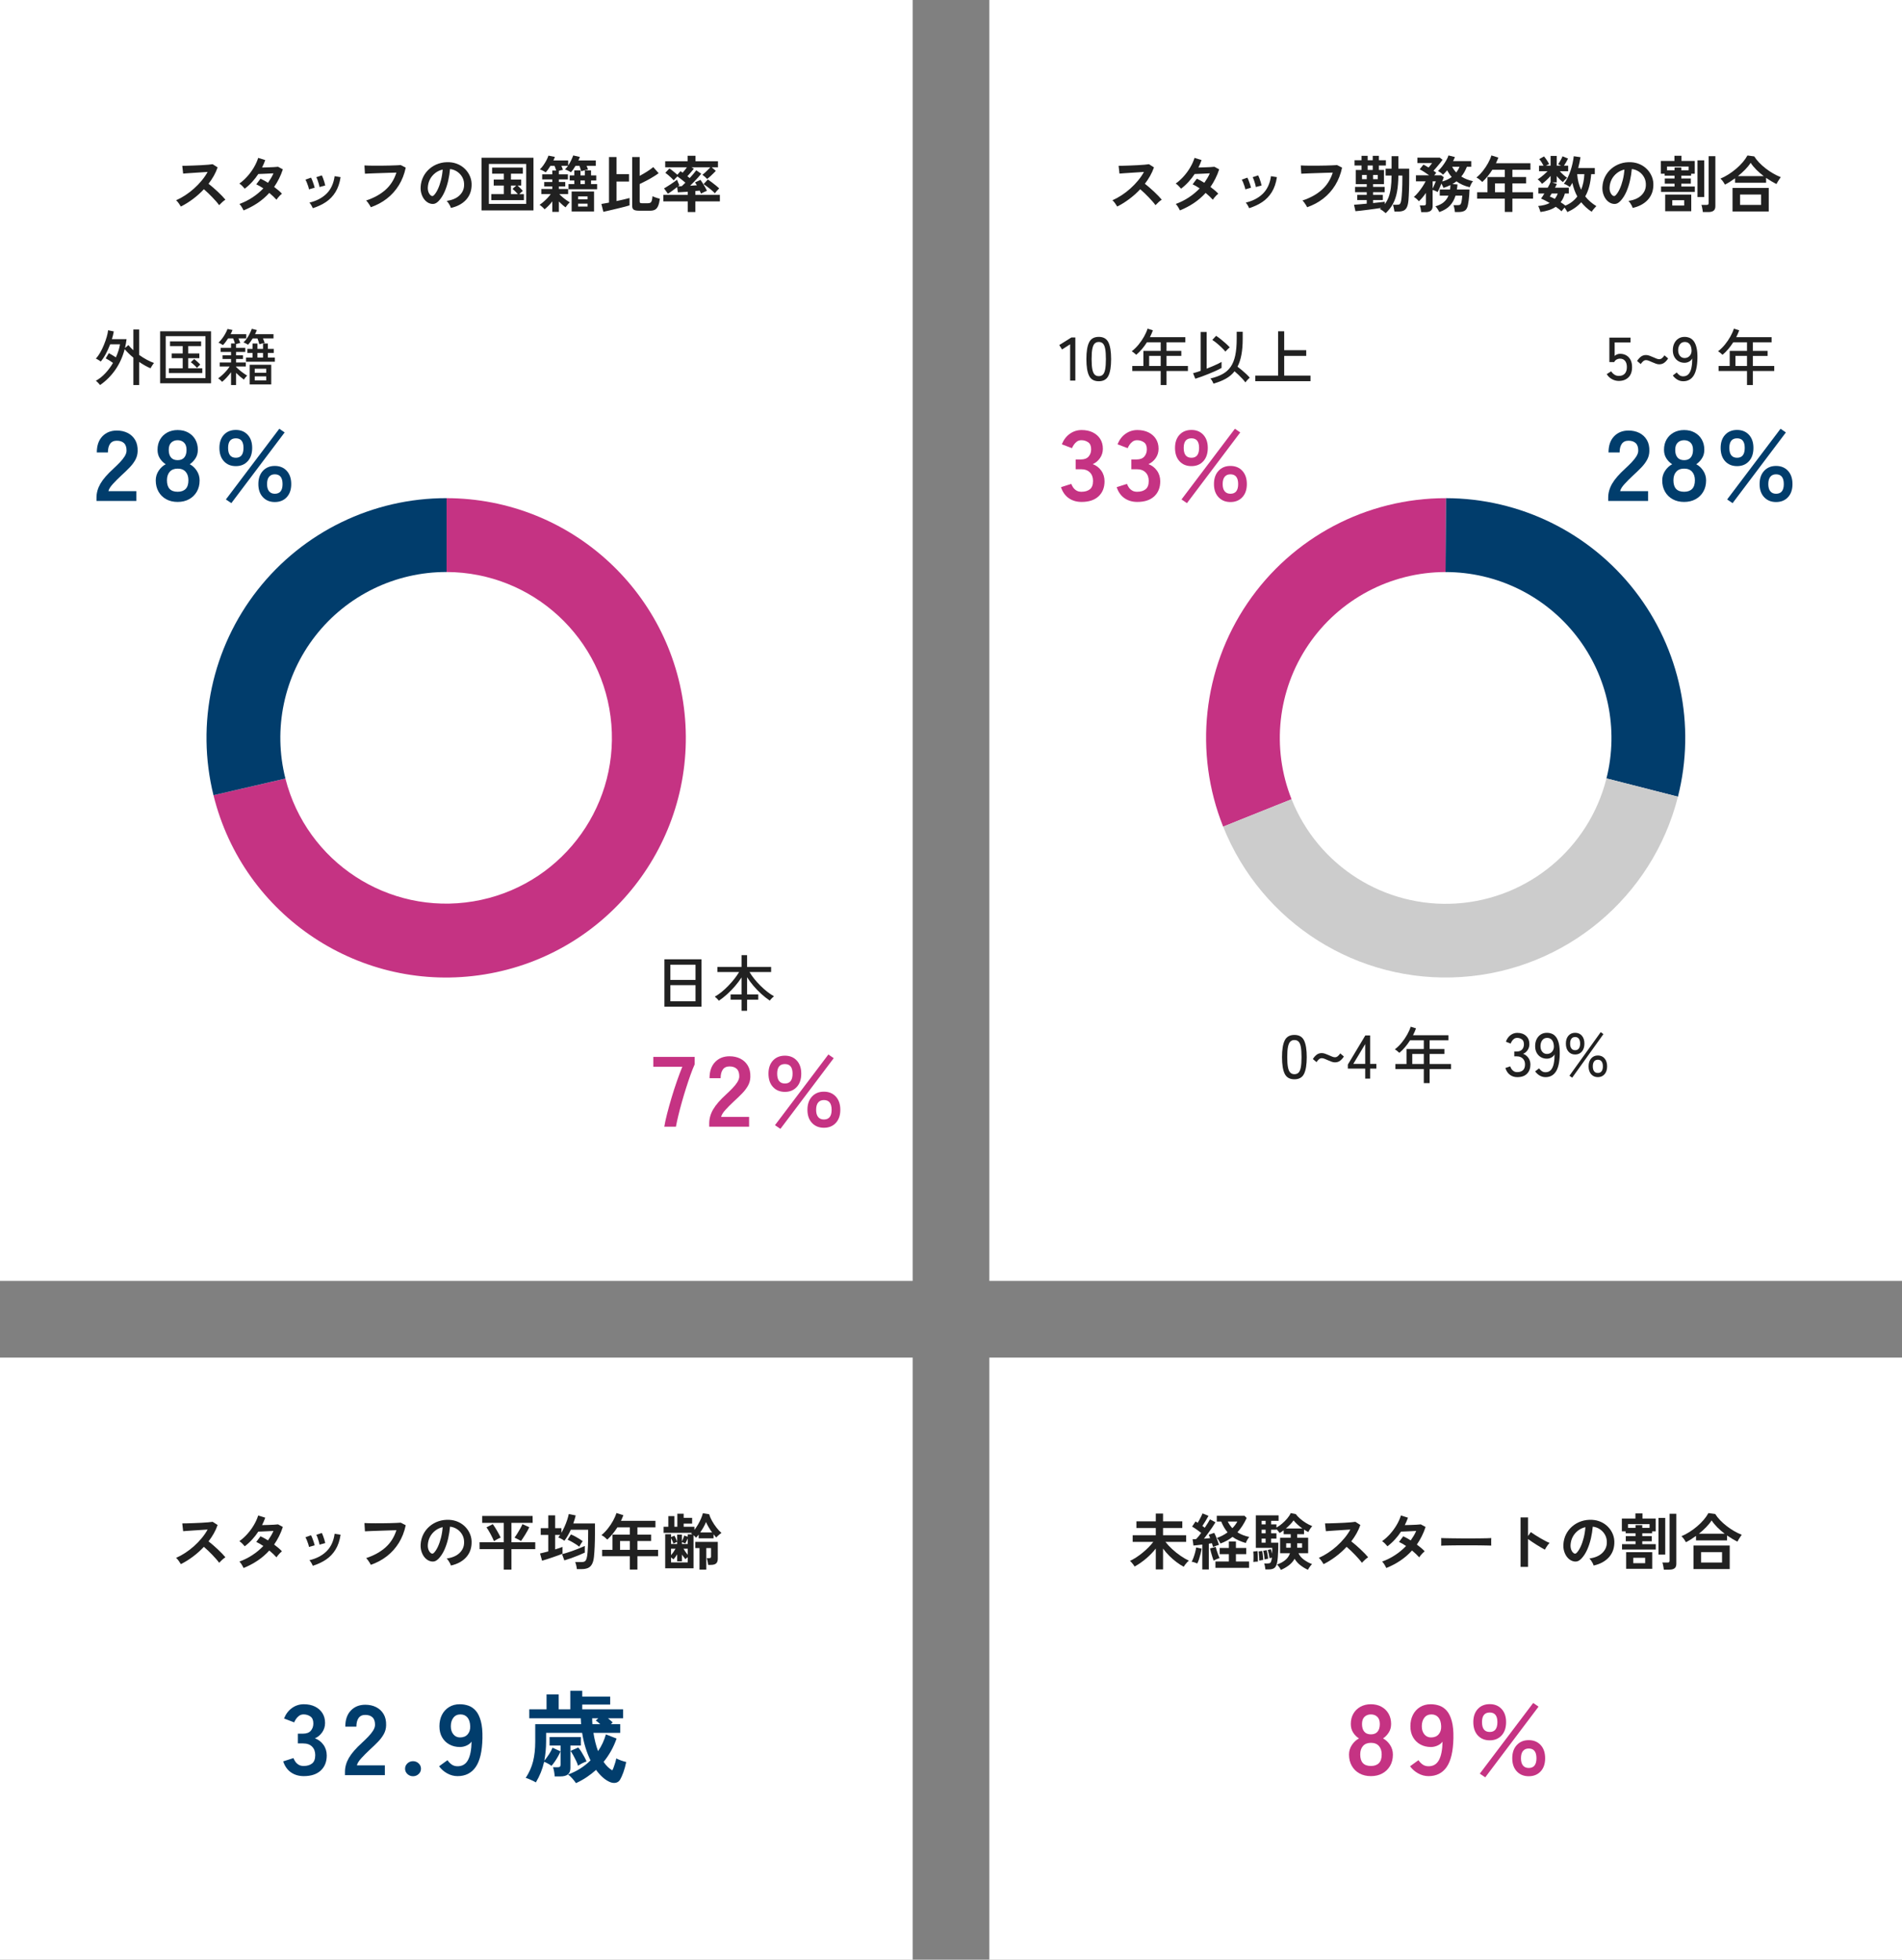 <?xml version="1.0" encoding="UTF-8"?>
<svg id="b" data-name="レイヤー 2" xmlns="http://www.w3.org/2000/svg" width="496" height="511.001" viewBox="0 0 496 511.001">
  <rect x="0" y="0" width="496" height="511.001" fill="#808080" stroke="none"/>
  <g id="c" data-name="レイヤー 1">
    <g>
      <rect width="238" height="334" style="fill: #fff;"/>
      <rect x="258" width="238" height="334" style="fill: #fff;"/>
      <g>
        <path d="M47.167,53.856c-.139-.234-.323-.518-.553-.848-.23-.331-.461-.593-.695-.784.8-.352,1.6-.789,2.399-1.312.8-.522,1.565-1.111,2.296-1.768s1.397-1.35,2-2.08,1.112-1.475,1.528-2.232c-.522.032-1.096.069-1.72.112s-1.243.083-1.856.12-1.168.074-1.664.112c-.496.037-.877.066-1.144.088l-.225-2.032c.267,0,.667-.005,1.2-.016s1.131-.029,1.792-.057c.661-.026,1.32-.056,1.977-.088.655-.032,1.248-.072,1.775-.12.528-.048.92-.093,1.176-.136l1.297.832c-.257.747-.587,1.48-.992,2.2-.405.72-.864,1.41-1.376,2.071.373.288.77.614,1.191.977.422.362.835.735,1.24,1.12.405.384.778.752,1.12,1.103.341.352.624.667.848.944-.267.171-.549.392-.848.664-.299.272-.56.53-.784.775-.202-.287-.464-.615-.784-.983-.319-.368-.664-.741-1.031-1.12-.368-.379-.739-.746-1.112-1.105-.374-.356-.726-.674-1.056-.951-.886.949-1.846,1.808-2.881,2.575-1.034.769-2.074,1.414-3.119,1.937Z" style="fill: #212121;"/>
        <path d="M63.519,54.864c-.139-.299-.31-.61-.512-.935-.203-.325-.395-.573-.576-.744,1.184-.427,2.307-.986,3.368-1.681,1.06-.692,2.019-1.487,2.872-2.384-.32-.213-.635-.41-.944-.592s-.608-.336-.895-.464l1.103-1.472c.608.277,1.259.635,1.952,1.071.277-.395.538-.797.784-1.208.245-.41.458-.829.64-1.256-.448.021-.931.046-1.448.072s-1,.048-1.447.064c-.448.017-.801.03-1.057.04-.47.715-.997,1.395-1.584,2.04-.587.645-1.237,1.24-1.952,1.784-.171-.213-.395-.458-.672-.736-.277-.276-.522-.474-.735-.592.746-.533,1.447-1.168,2.103-1.903.656-.736,1.227-1.52,1.712-2.353s.851-1.647,1.096-2.448l1.841.576c-.118.331-.246.659-.385.984s-.288.643-.447.952c.469-.011.979-.024,1.527-.04.55-.017,1.065-.037,1.544-.065.48-.026.849-.056,1.105-.088l1.248.672c-.277.854-.608,1.662-.992,2.424-.384.763-.81,1.485-1.28,2.168.405.299.787.601,1.145.904s.653.59.888.856c-.149.106-.317.256-.504.447-.186.192-.363.39-.528.593-.165.202-.296.378-.392.527-.502-.565-1.126-1.157-1.872-1.775-.896.991-1.907,1.866-3.032,2.624-1.125.757-2.35,1.402-3.672,1.935Z" style="fill: #212121;"/>
        <path d="M80.575,49.376c-.031-.213-.102-.485-.208-.815-.106-.331-.227-.656-.359-.977-.134-.319-.254-.565-.36-.735l1.456-.528c.106.182.224.438.352.768.129.331.248.664.36,1,.112.337.194.622.248.856l-1.488.432ZM81.567,54.288c-.085-.224-.213-.482-.384-.775-.171-.294-.336-.52-.496-.681,1.846-.436,3.336-1.216,4.472-2.336,1.137-1.12,1.838-2.64,2.104-4.56l1.552.256c-.234,1.547-.68,2.848-1.336,3.904-.656,1.056-1.482,1.917-2.479,2.584-.998.666-2.142,1.202-3.433,1.607ZM83.311,48.768c-.021-.214-.08-.488-.176-.824s-.203-.667-.32-.992-.23-.573-.336-.744l1.456-.479c.096.191.205.453.328.784.122.33.234.664.336,1s.173.621.216.856l-1.504.4Z" style="fill: #212121;"/>
        <path d="M96.703,54.032c-.064-.139-.165-.32-.304-.544s-.291-.448-.456-.672-.322-.4-.472-.528c2.026-.672,3.704-1.595,5.032-2.768,1.328-1.174,2.285-2.678,2.872-4.512-.502.011-1.072.026-1.713.048-.64.021-1.293.042-1.96.064-.666.021-1.307.043-1.92.065s-1.149.043-1.607.064c-.459.021-.795.038-1.008.048l-.128-2.159c.309.021.714.037,1.216.048.501.011,1.059.016,1.672.016s1.242-.002,1.888-.008c.645-.005,1.272-.016,1.88-.032.608-.016,1.157-.034,1.648-.056.49-.021.88-.043,1.168-.065l1.296.672c-.363,1.707-.96,3.235-1.792,4.584-.832,1.35-1.867,2.507-3.104,3.473-1.237.965-2.64,1.72-4.208,2.264Z" style="fill: #212121;"/>
        <path d="M117.583,54.224c-.043-.171-.123-.374-.24-.608-.118-.234-.254-.461-.408-.68s-.307-.398-.456-.536c1.461-.224,2.573-.701,3.336-1.432s1.165-1.593,1.208-2.584c.043-.79-.102-1.494-.432-2.112-.331-.618-.781-1.12-1.353-1.504-.57-.384-1.197-.613-1.88-.689-.085.992-.245,2.006-.479,3.04-.235,1.035-.553,2.006-.952,2.912-.4.907-.888,1.675-1.464,2.304-.438.47-.861.742-1.272.816-.41.075-.846.016-1.304-.176-.448-.192-.843-.496-1.185-.912-.341-.416-.603-.909-.783-1.48-.182-.57-.257-1.181-.225-1.832.054-.97.283-1.858.689-2.664.405-.805.949-1.501,1.632-2.088.683-.586,1.467-1.029,2.352-1.328.886-.298,1.83-.421,2.832-.367.81.042,1.573.224,2.288.544.715.319,1.342.76,1.88,1.319.539.56.955,1.208,1.248,1.944.294.736.414,1.542.36,2.416-.075,1.462-.587,2.686-1.536,3.672-.949.987-2.234,1.662-3.856,2.024ZM112.383,50.992c.117.086.24.128.368.128s.256-.064.384-.191c.384-.385.738-.929,1.063-1.633.325-.703.598-1.498.816-2.384.219-.885.36-1.786.424-2.704-.736.171-1.39.48-1.96.929-.57.447-1.022.989-1.352,1.624-.331.635-.518,1.33-.56,2.088-.021.501.046.935.2,1.304s.36.648.616.84Z" style="fill: #212121;"/>
        <path d="M125.583,54.864v-13.727h13.535v13.727h-13.535ZM127.487,53.168h9.729v-10.416h-9.729v10.416ZM128.111,52.192v-1.568h3.28v-2.239h-2.64v-1.568h2.64v-1.536h-3.056v-1.584h8.016v1.584h-3.103v1.536h2.672v1.568h-.944c.139.128.301.282.488.464.186.182.359.357.519.527.16.171.277.31.352.416-.107.075-.251.195-.433.36s-.341.322-.479.472h1.2v1.568h-8.513ZM133.247,50.624h1.808c-.192-.224-.43-.475-.712-.752-.283-.277-.515-.485-.696-.624l.977-.863h-1.376v2.239Z" style="fill: #212121;"/>
        <path d="M144.031,55.248v-2.735c-.64.821-1.312,1.509-2.016,2.063-.128-.16-.325-.362-.592-.607-.267-.246-.507-.433-.721-.56.31-.202.643-.456,1-.76s.707-.635,1.049-.992c.341-.357.629-.706.863-1.048h-2.447v-1.328h2.863v-.672h-2.111v-1.152h2.111v-.672h-2.64v-1.328h2.64v-.992h1.009c-.054-.181-.118-.381-.192-.6-.075-.219-.155-.429-.24-.632h-1.056c-.203.331-.411.645-.624.944-.214.298-.422.555-.624.768-.106-.085-.256-.182-.448-.288s-.384-.205-.576-.296c-.191-.091-.357-.152-.496-.184.32-.31.627-.673.92-1.089.294-.416.555-.842.784-1.279s.408-.849.536-1.232l1.68.336c-.053.139-.111.288-.176.448-.064.16-.139.32-.224.479h3.856v1.328c.288-.426.547-.877.776-1.352s.413-.904.552-1.288l1.728.4c-.054.139-.112.288-.176.447-.065.16-.14.315-.225.464h4.561v1.393h-2.4c.074.182.144.36.208.536s.117.328.16.456c-.171.021-.374.059-.608.111-.234.054-.459.11-.672.168-.214.06-.384.11-.512.152-.043-.192-.107-.418-.192-.68s-.171-.51-.256-.744h-1.008c-.192.32-.39.624-.592.912-.203.288-.411.549-.624.784-.107-.086-.256-.179-.448-.28s-.39-.197-.592-.288c-.203-.091-.368-.152-.496-.184.139-.139.274-.288.408-.448.133-.16.258-.325.376-.496h-1.728c.085.192.163.382.232.568s.125.349.168.487c-.128.021-.291.057-.488.104s-.387.099-.568.151v.912h2.353v1.328h-2.353v.672h1.664v1.152h-1.664v.672h2.416v1.328h-2.304c.224.245.501.51.832.792.33.282.669.547,1.016.792s.643.438.889.576c-.182.149-.382.357-.601.624s-.387.49-.504.672c-.267-.182-.552-.408-.856-.68-.305-.273-.601-.553-.889-.841v2.704h-1.712ZM148.255,49.344v-1.345h1.504v-.943h-1.2v-1.312h1.2v-1.312h1.616v1.312h1.136v-1.312h1.616v1.312h1.359v1.312h-1.359v.943h1.584v1.345h-7.456ZM149.071,55.136v-5.2h5.84v5.2h-5.84ZM150.751,51.968h2.479v-.752h-2.479v.752ZM150.751,53.856h2.479v-.752h-2.479v.752ZM151.375,48h1.136v-.943h-1.136v.943Z" style="fill: #212121;"/>
        <path d="M157.343,55.232l-.512-2.048c.213-.032.49-.08.831-.144.342-.064.726-.133,1.152-.208v-11.888h1.968v4.464h3.248v1.937h-3.248v5.088c.683-.149,1.328-.294,1.937-.433.607-.138,1.093-.261,1.456-.368v1.921c-.299.096-.681.205-1.145.327-.464.123-.965.248-1.504.376-.538.129-1.074.257-1.607.385-.534.128-1.027.242-1.48.344s-.818.184-1.096.248ZM166.655,54.944c-.65,0-1.111-.088-1.384-.264-.272-.177-.408-.494-.408-.952v-12.784h1.952v4.912c.661-.352,1.317-.736,1.968-1.152s1.174-.794,1.568-1.136l1.408,1.6c-.374.278-.846.59-1.416.936-.571.347-1.168.685-1.792,1.016-.624.331-1.203.619-1.736.864v4.576c0,.16.04.272.12.336.08.064.237.096.472.096h1.568c.288,0,.509-.053.664-.16.154-.106.27-.29.344-.552.074-.261.134-.632.176-1.112.139.075.325.155.56.24.234.086.477.166.728.24.251.074.462.134.632.176-.117.832-.277,1.472-.479,1.92-.203.448-.47.76-.8.936-.331.176-.763.264-1.296.264h-2.849Z" style="fill: #212121;"/>
        <path d="M179.359,55.295v-2.783h-6.384v-1.696h6.384v-.816c-.544.032-1.051.061-1.52.088-.47.027-.827.046-1.072.057l-.176-1.376c-.384.31-.806.632-1.265.968-.458.336-.843.595-1.151.776l-1.008-1.393c.191-.106.44-.253.743-.44.305-.186.624-.393.96-.616.337-.225.656-.442.961-.656.304-.213.552-.399.743-.56.032.128.086.288.16.479.075.192.152.376.232.552.08.177.141.312.184.408-.096.097-.208.192-.336.288.128,0,.274-.002.44-.008.165-.005.344-.014.536-.024.128-.117.272-.253.432-.407.16-.155.33-.323.512-.505-.31-.266-.661-.554-1.056-.863s-.736-.565-1.024-.769c-.16.139-.33.31-.512.513-.182.202-.331.373-.448.512-.182-.213-.408-.445-.68-.696-.273-.25-.542-.49-.808-.72-.268-.23-.502-.413-.704-.552l1.071-1.137c.182.118.395.273.641.465.245.191.496.395.752.607.256.214.479.405.672.576l.815-.928c.086.053.174.111.265.176.091.064.19.134.296.208.171-.182.357-.4.56-.656.203-.256.39-.506.56-.752h-5.664v-1.568h5.84v-1.424h2.064v1.424h5.856v1.568h-1.647l1.088.944c-.182.191-.408.421-.681.688-.272.267-.547.528-.823.784-.278.256-.528.47-.752.64-.15-.17-.35-.365-.601-.584-.251-.218-.467-.386-.647-.504.191-.138.418-.328.68-.567.261-.24.518-.488.768-.744.251-.256.456-.475.616-.656h-4.928l.64.368c-.128.16-.293.362-.496.608-.202.245-.41.487-.624.728-.213.24-.405.451-.575.632.117.086.226.171.327.256.102.086.195.16.28.225.373-.405.718-.795,1.032-1.168.315-.374.541-.661.68-.864l1.296.895c-.191.257-.447.564-.768.921s-.667.731-1.04,1.119c-.374.39-.736.755-1.088,1.097.319-.021.629-.043.928-.065s.576-.037.832-.048c-.086-.149-.171-.29-.256-.424-.086-.134-.166-.242-.24-.328l1.44-.672c.149.191.333.467.552.824s.435.72.647,1.088c.214.368.374.685.48.952-.117.042-.277.109-.48.199-.202.091-.402.185-.6.28s-.35.182-.456.256c-.043-.096-.094-.213-.152-.352s-.125-.282-.199-.433c-.149.011-.323.027-.52.049s-.402.042-.616.064v.992h6.4v1.696h-6.4v2.783h-1.968ZM186.447,50.4c-.139-.149-.333-.333-.584-.552-.25-.219-.519-.445-.808-.681-.288-.234-.573-.453-.856-.655-.282-.203-.525-.368-.728-.496l1.12-1.216c.309.202.656.45,1.04.743.384.294.752.582,1.103.864.352.283.624.52.816.712-.149.139-.342.342-.576.608s-.411.49-.528.672Z" style="fill: #212121;"/>
      </g>
      <g>
        <path d="M291.344,53.856c-.139-.234-.323-.518-.553-.848-.23-.331-.461-.593-.695-.784.8-.352,1.6-.789,2.399-1.312.8-.522,1.565-1.111,2.296-1.768s1.397-1.35,2-2.08,1.112-1.475,1.528-2.232c-.522.032-1.096.069-1.72.112s-1.243.083-1.856.12-1.168.074-1.664.112c-.496.037-.877.066-1.144.088l-.225-2.032c.267,0,.667-.005,1.2-.016s1.131-.029,1.792-.057c.661-.026,1.32-.056,1.977-.088.655-.032,1.248-.072,1.775-.12.528-.048.92-.093,1.176-.136l1.297.832c-.257.747-.587,1.48-.992,2.2-.405.72-.864,1.41-1.376,2.071.373.288.77.614,1.191.977.422.362.835.735,1.24,1.12.405.384.778.752,1.12,1.103.341.352.624.667.848.944-.267.171-.549.392-.848.664-.299.272-.56.53-.784.775-.202-.287-.464-.615-.784-.983-.319-.368-.664-.741-1.031-1.12-.368-.379-.739-.746-1.112-1.105-.374-.356-.726-.674-1.056-.951-.886.949-1.846,1.808-2.881,2.575-1.034.769-2.074,1.414-3.119,1.937Z" style="fill: #212121;"/>
        <path d="M307.696,54.864c-.139-.299-.31-.61-.512-.935-.203-.325-.395-.573-.576-.744,1.184-.427,2.307-.986,3.368-1.681,1.06-.692,2.019-1.487,2.872-2.384-.32-.213-.635-.41-.944-.592s-.608-.336-.895-.464l1.103-1.472c.608.277,1.259.635,1.952,1.071.277-.395.538-.797.784-1.208.245-.41.458-.829.64-1.256-.448.021-.931.046-1.448.072s-1,.048-1.447.064c-.448.017-.801.03-1.057.04-.47.715-.997,1.395-1.584,2.04-.587.645-1.237,1.24-1.952,1.784-.171-.213-.395-.458-.672-.736-.277-.276-.522-.474-.735-.592.746-.533,1.447-1.168,2.103-1.903.656-.736,1.227-1.52,1.712-2.353s.851-1.647,1.096-2.448l1.841.576c-.118.331-.246.659-.385.984s-.288.643-.447.952c.469-.011.979-.024,1.527-.04.55-.017,1.065-.037,1.544-.065.48-.026.849-.056,1.105-.088l1.248.672c-.277.854-.608,1.662-.992,2.424-.384.763-.81,1.485-1.28,2.168.405.299.787.601,1.145.904s.653.59.888.856c-.149.106-.317.256-.504.447-.186.192-.363.39-.528.593-.165.202-.296.378-.392.527-.502-.565-1.126-1.157-1.872-1.775-.896.991-1.907,1.866-3.032,2.624-1.125.757-2.35,1.402-3.672,1.935Z" style="fill: #212121;"/>
        <path d="M324.751,49.376c-.031-.213-.102-.485-.208-.815-.106-.331-.227-.656-.359-.977-.134-.319-.254-.565-.36-.735l1.456-.528c.106.182.224.438.352.768.129.331.248.664.36,1,.112.337.194.622.248.856l-1.488.432ZM325.743,54.288c-.085-.224-.213-.482-.384-.775-.171-.294-.336-.52-.496-.681,1.846-.436,3.336-1.216,4.472-2.336,1.137-1.12,1.838-2.64,2.104-4.56l1.552.256c-.234,1.547-.68,2.848-1.336,3.904-.656,1.056-1.482,1.917-2.479,2.584-.998.666-2.142,1.202-3.433,1.607ZM327.488,48.768c-.021-.214-.08-.488-.176-.824s-.203-.667-.32-.992-.23-.573-.336-.744l1.456-.479c.096.191.205.453.328.784.122.33.234.664.336,1s.173.621.216.856l-1.504.4Z" style="fill: #212121;"/>
        <path d="M340.879,54.032c-.064-.139-.165-.32-.304-.544s-.291-.448-.456-.672-.322-.4-.472-.528c2.026-.672,3.704-1.595,5.032-2.768,1.328-1.174,2.285-2.678,2.872-4.512-.502.011-1.072.026-1.713.048-.64.021-1.293.042-1.96.064-.666.021-1.307.043-1.92.065s-1.149.043-1.607.064c-.459.021-.795.038-1.008.048l-.128-2.159c.309.021.714.037,1.216.048.501.011,1.059.016,1.672.016s1.242-.002,1.888-.008c.645-.005,1.272-.016,1.88-.032.608-.016,1.157-.034,1.648-.056.49-.021.88-.043,1.168-.065l1.296.672c-.363,1.707-.96,3.235-1.792,4.584-.832,1.35-1.867,2.507-3.104,3.473-1.237.965-2.64,1.72-4.208,2.264Z" style="fill: #212121;"/>
        <path d="M361.36,55.584c-.192-.182-.432-.378-.72-.592-.288-.213-.555-.373-.801-.479.054-.054.109-.104.169-.152.058-.048.108-.094.151-.136-.49.074-1.04.154-1.647.239-.608.086-1.225.168-1.849.248s-1.213.152-1.768.217c-.555.064-1.029.111-1.424.144l-.368-1.68c.341-.021.808-.059,1.399-.112.593-.053,1.23-.112,1.912-.176v-.944h-2.479v-1.344h2.479v-.704h-3.04v-1.392h3.04v-.704h-2.848v-3.696h1.488v-1.168h-1.824v-1.376h1.824v-1.152h1.6v1.152h1.328v-1.152h1.6v1.152h1.824v1.376h-1.824v1.168h1.328v3.696h-2.848v.704h3.023v1.392h-3.023v.704h2.544v1.344h-2.544v.784c.629-.065,1.213-.125,1.752-.184.538-.059.974-.109,1.304-.152v.624c.416-.544.752-1.157,1.008-1.84.257-.683.445-1.482.568-2.4.122-.917.19-1.989.2-3.216h-1.552v-1.792h1.552v-3.264h1.775v3.264h2.816v2.176c0,1.259-.019,2.424-.056,3.496-.038,1.072-.083,1.928-.137,2.568-.074.8-.216,1.41-.424,1.832-.208.421-.498.712-.872.872-.373.159-.854.239-1.44.239h-.912c-.043-.299-.104-.629-.185-.991-.079-.363-.146-.624-.199-.784h.96c.267,0,.477-.024.632-.072.154-.048.277-.176.368-.384.09-.208.168-.541.231-1,.065-.533.123-1.282.176-2.248.054-.966.08-2.051.08-3.256v-.656h-1.04c-.021,1.632-.141,3.043-.359,4.232s-.568,2.229-1.048,3.119c-.48.892-1.115,1.71-1.904,2.456ZM355.184,46.72h1.231v-1.105h-1.231v1.105ZM356.656,44.32h1.328v-1.168h-1.328v1.168ZM358.064,46.72h1.231v-1.105h-1.231v1.105Z" style="fill: #212121;"/>
        <path d="M370.623,55.312c-.021-.246-.069-.547-.144-.904-.075-.357-.155-.637-.24-.84h1.04c.202,0,.35-.032.44-.096.09-.065.136-.197.136-.4v-2.768c-.299.427-.603.826-.912,1.199-.31.374-.619.699-.928.977-.16-.203-.366-.413-.616-.632-.251-.219-.482-.382-.696-.488.373-.32.755-.715,1.145-1.184.389-.47.754-.963,1.096-1.48.341-.518.618-.989.832-1.416h-2.528v-1.568h3.44c-.395-.287-.816-.575-1.264-.863-.448-.288-.849-.522-1.2-.704l.976-1.216c.192.096.402.208.632.336s.467.267.712.416c.16-.182.331-.39.513-.624.181-.234.315-.411.399-.528h-3.824v-1.424h5.841l.72.56c-.171.246-.395.539-.672.88-.277.342-.565.689-.864,1.04-.299.352-.576.667-.832.944.139.086.267.171.384.256.117.086.23.171.336.256-.053.075-.128.171-.224.288-.096.118-.197.246-.304.384h1.808l.689.496c-.043.118-.1.275-.168.473-.07.197-.152.413-.248.647.939-.256,1.765-.65,2.479-1.184-.234-.256-.448-.528-.64-.816-.192-.288-.379-.597-.56-.928-.17.214-.347.416-.527.608-.182.191-.363.373-.544.544-.171-.182-.379-.36-.624-.536-.246-.177-.475-.317-.689-.424.384-.342.763-.758,1.136-1.248.374-.491.707-.989,1-1.496.294-.507.493-.947.601-1.32l1.68.416c-.128.352-.288.704-.479,1.056h4.735v1.488h-1.136c-.192.48-.405.931-.64,1.352-.235.422-.507.819-.816,1.192.448.288.931.531,1.448.729.517.197,1.053.359,1.607.487-.17.182-.336.43-.496.744-.159.315-.282.59-.367.824-.651-.149-1.265-.352-1.84-.608-.576-.256-1.115-.565-1.616-.928-.32.256-.672.496-1.057.72l1.328.097c-.011.224-.032.445-.064.664-.032.219-.065.435-.097.647h3.297c-.011.47-.035.955-.072,1.456-.038.502-.086.979-.144,1.432-.059.454-.125.846-.199,1.177-.15.714-.416,1.194-.801,1.44-.384.245-.923.368-1.615.368h-.977c-.011-.16-.034-.354-.072-.584-.037-.23-.082-.453-.136-.672s-.106-.393-.16-.52h.977c.384,0,.643-.05.775-.151.134-.102.237-.312.312-.632.053-.246.102-.525.144-.841.043-.315.069-.605.08-.871h-1.76c-.299.991-.77,1.845-1.416,2.56s-1.581,1.29-2.808,1.728c-.097-.213-.246-.475-.448-.783-.203-.31-.395-.55-.576-.721.886-.245,1.605-.6,2.16-1.063s.971-1.037,1.248-1.72h-2.272v-1.601h2.688c.053-.352.085-.736.096-1.152-.267.14-.55.268-.848.385-.299.117-.619.23-.96.336-.075-.171-.158-.352-.248-.544-.091-.192-.19-.385-.296-.576-.171.438-.35.866-.536,1.288-.186.421-.339.728-.456.92-.16-.096-.363-.197-.608-.304s-.475-.186-.688-.24v4.24c0,1.034-.619,1.552-1.856,1.552h-1.12ZM373.6,49.168c.106-.213.216-.447.328-.704.111-.256.216-.495.311-.72.096-.224.16-.378.192-.464h-.832v1.888ZM379.76,44.976c.352-.459.634-.955.848-1.488h-1.92c.31.576.666,1.072,1.072,1.488Z" style="fill: #212121;"/>
        <path d="M392.415,55.264v-3.473h-7.216v-1.664h2.704v-3.968h4.512v-1.888h-3.248c-.384.607-.797,1.182-1.239,1.72-.443.539-.904,1.027-1.385,1.464-.17-.181-.392-.384-.664-.607-.272-.225-.557-.411-.856-.56.586-.479,1.142-1.048,1.664-1.704.522-.655.979-1.338,1.368-2.048.389-.709.68-1.378.872-2.008l1.808.56c-.182.502-.39.992-.624,1.473h8.992v1.712h-4.704v1.888h3.568v1.664h-3.568v2.304h5.392v1.664h-5.392v3.473h-1.984ZM389.871,50.128h2.544v-2.304h-2.544v2.304Z" style="fill: #212121;"/>
        <path d="M408.736,55.295c-.075-.149-.179-.33-.311-.544-.134-.213-.275-.421-.425-.624-.139.16-.282.331-.432.513-.149.181-.267.33-.352.447-.192-.181-.416-.37-.673-.567-.256-.197-.533-.398-.832-.601-.522.363-1.117.653-1.783.872-.667.219-1.406.382-2.217.488-.031-.128-.082-.296-.151-.504s-.142-.411-.216-.608c-.075-.197-.15-.349-.225-.456,1.205-.096,2.208-.356,3.008-.783-.863-.502-1.615-.886-2.256-1.152.117-.149.251-.339.4-.568.149-.229.304-.477.464-.744h-1.552v-1.52h2.432c.352-.618.603-1.12.752-1.504v-1.568c-.331.374-.698.747-1.103,1.12-.406.374-.784.689-1.137.944-.085-.128-.199-.273-.344-.433-.144-.159-.288-.306-.432-.44-.144-.134-.265-.232-.36-.296.234-.139.504-.322.809-.552.304-.23.61-.483.92-.761.309-.277.592-.544.848-.8h-2.224v-1.456h1.184c-.16-.31-.342-.621-.544-.935-.203-.315-.395-.573-.576-.776l1.248-.704c.149.171.31.379.48.624.17.246.333.488.487.729.155.239.274.45.36.632-.256.106-.533.251-.832.432h1.216v-2.544h1.601v2.544h1.136c-.139-.085-.277-.16-.416-.224-.139-.065-.262-.117-.368-.16.234-.32.456-.667.664-1.04s.37-.715.488-1.024l1.44.593c-.128.277-.291.586-.487.928-.198.342-.393.65-.585.928h1.105v1.456h-2.176c.277.31.589.621.935.936.347.315.67.567.968.76-.159.128-.347.302-.56.519-.214.219-.39.424-.528.616-.277-.213-.555-.456-.832-.728-.277-.273-.538-.558-.783-.856v1.664h-1.185l1.216.4c-.064.139-.139.29-.224.456-.086.165-.176.338-.273.519h3.616v1.52h-1.04c-.234.886-.603,1.644-1.103,2.272.234.139.456.283.664.432.208.149.402.299.584.448.661-.277,1.25-.618,1.768-1.023s.963-.859,1.336-1.36c-.299-.544-.555-1.114-.768-1.712-.214-.598-.39-1.211-.528-1.84-.106.202-.216.392-.328.567-.111.177-.227.35-.344.52-.171-.149-.402-.307-.696-.473-.293-.165-.573-.29-.84-.376.362-.447.689-.965.977-1.552.287-.586.541-1.208.76-1.864.219-.655.398-1.306.536-1.951.138-.645.239-1.251.304-1.816l1.76.256c-.149.928-.352,1.867-.607,2.816h4.336v1.6h-.944c-.086,1.152-.254,2.211-.504,3.176-.251.966-.601,1.843-1.048,2.633.768.971,1.733,1.813,2.896,2.527-.139.139-.293.304-.464.496s-.328.379-.472.56c-.144.181-.237.319-.28.416-.544-.352-1.043-.739-1.496-1.16-.453-.422-.866-.861-1.24-1.32-.928,1.056-2.128,1.909-3.6,2.56ZM405.455,51.856c.32-.405.576-.869.769-1.393h-1.584c-.097.15-.185.291-.265.425-.08.133-.151.253-.216.359.427.171.858.374,1.296.608ZM412.32,49.488c.256-.618.453-1.272.592-1.96s.225-1.395.256-2.12h-1.872c.054.758.166,1.478.336,2.16.171.683.4,1.322.689,1.92Z" style="fill: #212121;"/>
        <path d="M425.76,54.224c-.043-.171-.123-.374-.24-.608-.118-.234-.254-.461-.408-.68s-.307-.398-.456-.536c1.461-.224,2.573-.701,3.336-1.432s1.165-1.593,1.208-2.584c.043-.79-.102-1.494-.432-2.112-.331-.618-.781-1.12-1.353-1.504-.57-.384-1.197-.613-1.88-.689-.085.992-.245,2.006-.479,3.04-.235,1.035-.553,2.006-.952,2.912-.4.907-.888,1.675-1.464,2.304-.438.47-.861.742-1.272.816-.41.075-.846.016-1.304-.176-.448-.192-.843-.496-1.185-.912-.341-.416-.603-.909-.783-1.48-.182-.57-.257-1.181-.225-1.832.054-.97.283-1.858.689-2.664.405-.805.949-1.501,1.632-2.088.683-.586,1.467-1.029,2.352-1.328.886-.298,1.83-.421,2.832-.367.81.042,1.573.224,2.288.544.715.319,1.342.76,1.88,1.319.539.56.955,1.208,1.248,1.944.294.736.414,1.542.36,2.416-.075,1.462-.587,2.686-1.536,3.672-.949.987-2.234,1.662-3.856,2.024ZM420.56,50.992c.117.086.24.128.368.128s.256-.064.384-.191c.384-.385.738-.929,1.063-1.633.325-.703.598-1.498.816-2.384.219-.885.36-1.786.424-2.704-.736.171-1.39.48-1.96.929-.57.447-1.022.989-1.352,1.624-.331.635-.518,1.33-.56,2.088-.021.501.046.935.2,1.304s.36.648.616.84Z" style="fill: #212121;"/>
        <path d="M433.167,50.047v-1.407h3.521v-.752h-2.544v-1.345h2.544v-.735h-2.576v-.513h-.992v-3.327h3.536v-1.345h1.84v1.345h3.456v3.327h-.943v.513h-2.561v.735h2.481v1.345h-2.481v.752h3.521v1.407h-8.801ZM434.24,55.072v-4.336h6.8v4.336h-6.8ZM434.72,44.4h1.968v-.72h1.76v.72h1.904v-.976h-5.632v.976ZM436.096,53.6h3.103v-1.393h-3.103v1.393ZM442.671,51.376v-9.567h1.761v9.567h-1.761ZM444.064,55.295c-.011-.159-.038-.359-.08-.6-.043-.24-.088-.477-.136-.712s-.104-.416-.168-.544h1.328c.202,0,.346-.032.432-.096.085-.065.128-.192.128-.385v-12.239h1.76v13.056c0,.533-.151.92-.456,1.16-.304.24-.766.359-1.384.359h-1.424Z" style="fill: #212121;"/>
        <path d="M449.824,48.144c-.139-.277-.315-.562-.528-.856-.213-.293-.427-.53-.64-.712.693-.288,1.39-.653,2.088-1.096s1.365-.934,2-1.472c.635-.539,1.205-1.105,1.712-1.696s.92-1.182,1.24-1.769l1.776.24c.341.544.768,1.083,1.279,1.616.513.533,1.077,1.04,1.696,1.52.618.48,1.264.915,1.937,1.305.672.39,1.338.712,2,.968-.097.128-.217.302-.36.519-.144.219-.285.44-.424.664-.139.225-.251.427-.336.608-.438-.213-.886-.456-1.345-.729-.458-.272-.911-.562-1.359-.871v1.279h-8.097v-1.168c-.438.32-.88.622-1.327.904-.448.282-.886.53-1.312.744ZM451.808,55.136v-6.128h9.44v6.128h-9.44ZM453.216,45.92h6.72c-.683-.512-1.32-1.063-1.912-1.655-.592-.593-1.091-1.197-1.496-1.816-.362.576-.835,1.163-1.416,1.76-.581.598-1.214,1.168-1.895,1.712ZM453.776,53.44h5.472v-2.72h-5.472v2.72Z" style="fill: #212121;"/>
      </g>
      <g>
        <g>
          <path d="M26.094,100.403c-.054-.074-.144-.184-.273-.328-.128-.144-.264-.29-.408-.44-.144-.149-.279-.267-.407-.352.885-.49,1.709-1.147,2.472-1.968s1.427-1.717,1.992-2.688c-.31-.225-.648-.451-1.017-.681-.367-.229-.664-.397-.888-.504l.816-1.359c.256.139.554.31.895.512.342.203.656.399.944.592.533-1.173.891-2.31,1.072-3.408h-2.561c-.342.896-.728,1.744-1.16,2.544-.432.801-.866,1.451-1.304,1.952-.086-.074-.208-.165-.368-.272s-.322-.205-.488-.296c-.165-.091-.301-.157-.407-.2.395-.427.772-.957,1.136-1.592.362-.635.688-1.31.976-2.024s.528-1.402.721-2.064c.191-.661.309-1.231.352-1.712l1.488.305c-.054.319-.123.65-.208.991-.086.342-.182.684-.288,1.024h3.824c-.043.395-.102.787-.177,1.176-.074.39-.154.771-.239,1.145l.895-.784c.182.234.384.467.608.696.224.23.453.45.688.664v-5.408h1.504v6.624c.65.47,1.312.885,1.984,1.248.672.362,1.301.645,1.888.848-.074.086-.173.219-.296.4-.123.181-.242.365-.36.552-.117.186-.197.333-.239.44-.459-.191-.944-.432-1.456-.72s-1.019-.603-1.52-.943v6.031h-1.504v-7.151c-.438-.352-.848-.718-1.231-1.097-.385-.378-.731-.749-1.04-1.111-.523,2.005-1.334,3.797-2.433,5.376-1.099,1.578-2.427,2.906-3.983,3.983Z" style="fill: #212121;"/>
          <path d="M41.758,99.939v-13.552h13.279v13.552h-13.279ZM43.214,98.611h10.367v-10.96h-10.367v10.96ZM44.046,97.283v-1.248h3.6v-2.64h-2.88v-1.231h2.88v-1.921h-3.312v-1.231h8.112v1.231h-3.359v1.921h2.896v1.231h-2.896v2.64h3.663v1.248h-8.703ZM51.373,95.939c-.096-.128-.245-.29-.447-.488-.203-.197-.411-.389-.624-.575-.214-.186-.396-.328-.544-.425l.88-.832c.139.097.315.24.527.433.214.191.422.381.624.567.203.188.347.339.433.456-.107.075-.254.208-.44.4s-.322.347-.408.464Z" style="fill: #212121;"/>
          <path d="M60.254,100.403v-3.344c-.342.459-.718.912-1.129,1.36-.41.447-.814.832-1.208,1.151-.053-.074-.144-.173-.272-.296-.128-.122-.262-.242-.4-.359s-.256-.203-.352-.257c.33-.234.683-.519,1.056-.856s.731-.698,1.072-1.088c.341-.39.629-.77.864-1.145h-2.592v-1.056h2.96v-.912h-2.225v-.944h2.225v-.895h-2.704v-1.056h2.704v-1.152h1.008c-.118-.427-.273-.864-.464-1.312h-1.312c-.214.331-.435.648-.664.952-.23.305-.456.568-.68.792-.075-.053-.19-.125-.344-.216-.155-.091-.31-.179-.465-.264-.154-.086-.274-.139-.359-.16.33-.299.647-.65.952-1.056.304-.405.578-.827.823-1.265.246-.436.438-.853.576-1.248l1.312.273c-.075.171-.152.35-.232.536s-.168.37-.264.552h4.08v1.103h-2.032c.085.203.171.414.256.633s.154.407.208.567c-.106.021-.27.059-.488.112s-.418.106-.6.16v.992h2.4v1.056h-2.4v.895h1.808v.944h-1.808v.912h2.544v1.056h-2.544v.112c.224.234.512.502.864.8.352.299.712.579,1.08.84.368.262.685.467.952.616-.075.065-.171.163-.288.296-.118.134-.23.27-.336.408-.107.139-.188.251-.24.336-.299-.213-.63-.475-.992-.784-.362-.309-.71-.629-1.04-.96v3.168h-1.312ZM64.686,89.891c-.075-.054-.19-.122-.344-.208-.155-.085-.312-.168-.473-.248s-.288-.131-.384-.152c.331-.298.635-.65.912-1.056s.522-.826.736-1.264c.213-.438.389-.849.527-1.232l1.328.336c-.074.171-.151.347-.231.528s-.163.362-.248.544h4.815v1.103h-2.752c.086.203.171.414.256.633.086.219.149.402.192.552-.117.011-.27.04-.456.088s-.368.094-.544.136c-.176.043-.307.08-.392.112-.043-.213-.112-.461-.208-.744-.097-.282-.192-.541-.288-.776h-1.232c-.182.299-.376.59-.584.872-.208.283-.419.542-.632.776ZM64.158,94.323v-1.088h1.712v-1.2h-1.359v-1.056h1.359v-1.408h1.265v1.408h1.456v-1.408h1.264v1.408h1.536v1.056h-1.536v1.2h1.824v1.088h-7.521ZM65.118,100.243v-5.136h5.616v5.136h-5.616ZM66.43,97.203h2.992v-1.056h-2.992v1.056ZM66.43,99.203h2.992v-1.056h-2.992v1.056ZM67.134,93.235h1.456v-1.2h-1.456v1.2Z" style="fill: #212121;"/>
        </g>
        <g>
          <path d="M25.162,130.622v-.858c0-1.248.342-2.461,1.024-3.64s1.824-2.496,3.427-3.952c.564-.519,1.101-1.044,1.611-1.573.509-.528.928-1.048,1.256-1.56.327-.511.5-1.001.519-1.469.018-.901-.196-1.568-.642-2.002-.446-.434-1.079-.65-1.897-.65-.783,0-1.365.269-1.748.806-.382.538-.573,1.292-.573,2.263h-2.894c0-1.803.482-3.207,1.447-4.212.965-1.006,2.221-1.509,3.769-1.509,1.055,0,1.997.208,2.826.624.828.416,1.478,1.023,1.952,1.82.473.798.691,1.777.655,2.938-.019.815-.219,1.568-.601,2.262-.383.693-.888,1.365-1.516,2.015-.628.65-1.343,1.339-2.144,2.067-.838.78-1.579,1.525-2.226,2.236s-1.023,1.325-1.133,1.846h7.29v2.548h-10.403Z" style="fill: #013d6c;"/>
          <path d="M46.323,130.881c-1.129,0-2.12-.233-2.976-.702-.856-.468-1.525-1.126-2.008-1.976-.482-.849-.724-1.828-.724-2.938,0-.918.251-1.755.751-2.509.501-.754,1.115-1.321,1.844-1.703-.619-.398-1.129-.914-1.529-1.547-.4-.632-.601-1.373-.601-2.223,0-1.022.223-1.92.669-2.691.445-.77,1.065-1.373,1.856-1.807s1.697-.65,2.717-.65c1.038,0,1.953.217,2.744.65.792.434,1.411,1.036,1.857,1.807.445.771.669,1.669.669,2.691,0,.85-.205,1.591-.614,2.223-.41.633-.906,1.148-1.488,1.547.728.382,1.338.949,1.829,1.703.492.754.737,1.591.737,2.509,0,1.127-.245,2.111-.737,2.951-.491.841-1.165,1.495-2.021,1.963-.856.469-1.848.702-2.977.702ZM46.323,128.23c.91,0,1.606-.247,2.089-.741s.724-1.244.724-2.249c0-.936-.241-1.677-.724-2.224-.482-.546-1.179-.818-2.089-.818-.892,0-1.579.273-2.062.818-.482.547-.724,1.287-.724,2.224,0,1.993.929,2.99,2.785,2.99ZM46.323,119.988c.765,0,1.343-.234,1.734-.702s.587-1.127.587-1.976c0-.85-.219-1.482-.655-1.898s-.992-.624-1.666-.624c-.673,0-1.228.208-1.665.624-.438.416-.655,1.049-.655,1.898,0,.849.195,1.508.587,1.976.391.468.969.702,1.733.702Z" style="fill: #013d6c;"/>
          <path d="M61.504,121.547c-1.292,0-2.33-.424-3.112-1.273-.783-.85-1.175-2.011-1.175-3.484,0-1.438.392-2.578,1.175-3.419.782-.841,1.82-1.261,3.112-1.261,1.274,0,2.303.42,3.086,1.261.782.841,1.174,1.98,1.174,3.419,0,1.474-.392,2.635-1.174,3.484-.783.85-1.812,1.273-3.086,1.273ZM60.33,131.194l-1.42-.962,13.926-18.435,1.393.962-13.898,18.435ZM61.504,119.364c1.329,0,1.994-.858,1.994-2.574,0-1.664-.665-2.496-1.994-2.496-1.347,0-2.021.832-2.021,2.496,0,1.716.674,2.574,2.021,2.574ZM71.662,130.908c-1.274,0-2.308-.42-3.1-1.261s-1.188-1.98-1.188-3.419c0-1.456.396-2.609,1.188-3.458.792-.85,1.825-1.274,3.1-1.274,1.292,0,2.33.425,3.112,1.274.783.849,1.175,2.002,1.175,3.458,0,1.438-.392,2.578-1.175,3.419-.782.841-1.82,1.261-3.112,1.261ZM71.662,128.75c1.347,0,2.021-.841,2.021-2.522,0-1.699-.674-2.549-2.021-2.549-.638,0-1.133.213-1.488.638-.354.425-.532,1.062-.532,1.911,0,.832.178,1.46.532,1.885.355.425.851.637,1.488.637Z" style="fill: #013d6c;"/>
        </g>
      </g>
      <g>
        <g>
          <path d="M422.156,99.331c-.64,0-1.246-.16-1.816-.479-.57-.32-1.016-.753-1.336-1.296l1.152-.736c.245.373.533.667.864.88.33.214.709.32,1.136.32.683,0,1.202-.2,1.56-.601.357-.399.536-.962.536-1.688,0-.704-.157-1.248-.472-1.633-.315-.383-.75-.575-1.304-.575-.331,0-.638.08-.921.239-.282.16-.482.379-.6.656h-1.264v-6.384h5.519v1.265h-4.144v3.504c.416-.363.891-.545,1.424-.545.598,0,1.131.135,1.6.4.47.268.84.658,1.112,1.176s.408,1.15.408,1.897c0,1.162-.317,2.053-.952,2.672s-1.47.928-2.504.928Z" style="fill: #212121;"/>
          <path d="M427.868,94.93l-.944-.799c.245-.416.558-.779.936-1.088.378-.31.84-.465,1.384-.465.277,0,.573.057.888.168.315.112.627.238.936.377.309.139.603.264.88.375.277.112.517.168.72.168.277,0,.528-.093.752-.279.224-.188.438-.43.64-.729l.944.801c-.234.404-.544.762-.928,1.071s-.854.464-1.408.464c-.267,0-.555-.056-.864-.168-.31-.111-.618-.236-.928-.376-.31-.138-.603-.264-.88-.376-.277-.111-.522-.168-.736-.168-.299,0-.56.103-.784.312-.224.207-.427.445-.607.711Z" style="fill: #212121;"/>
          <path d="M438.94,99.411c-.555,0-1.066-.141-1.536-.424-.47-.282-.858-.643-1.168-1.08l1.024-.783c.213.298.456.541.728.728.273.186.589.28.952.28.597,0,1.069-.201,1.416-.601s.592-.949.736-1.647c.144-.699.216-1.502.216-2.408-.192.352-.473.627-.84.824-.368.197-.766.295-1.192.295-.565,0-1.077-.13-1.536-.392-.459-.261-.824-.638-1.096-1.128-.273-.49-.408-1.077-.408-1.76,0-.672.128-1.27.384-1.792s.613-.933,1.072-1.231c.458-.299.992-.449,1.6-.449.47,0,.912.086,1.328.256.416.172.778.465,1.088.881s.55.984.721,1.704c.17.72.245,1.63.224,2.728-.043,2.08-.379,3.6-1.008,4.561-.63.959-1.531,1.44-2.704,1.44ZM439.308,93.363c.555,0,1.008-.205,1.359-.616.352-.41.502-.925.448-1.544-.054-.661-.231-1.165-.536-1.512-.304-.347-.706-.52-1.208-.52-.555,0-.983.209-1.288.625-.304.416-.456.922-.456,1.52,0,.607.155,1.102.465,1.48.309.379.714.567,1.216.567Z" style="fill: #212121;"/>
          <path d="M455.579,100.403v-3.664h-7.408v-1.312h2.897v-3.92h4.512v-2.256h-3.584c-.395.619-.827,1.209-1.296,1.769-.47.56-.971,1.059-1.504,1.495-.128-.117-.304-.272-.528-.463-.224-.192-.438-.342-.64-.448.64-.491,1.234-1.072,1.784-1.744.549-.672,1.026-1.37,1.432-2.097.405-.725.709-1.412.912-2.063l1.392.433c-.106.299-.227.598-.359.895-.134.299-.275.598-.425.895h9.232v1.328h-4.896v2.256h3.856v1.297h-3.856v2.623h5.584v1.312h-5.584v3.664h-1.52ZM452.572,95.426h3.008v-2.623h-3.008v2.623Z" style="fill: #212121;"/>
        </g>
        <g>
          <path d="M419.384,130.622v-.858c0-1.248.341-2.461,1.023-3.64s1.825-2.496,3.427-3.952c.565-.519,1.102-1.044,1.611-1.573.51-.528.929-1.048,1.256-1.56.328-.511.501-1.001.519-1.469.019-.901-.195-1.568-.642-2.002s-1.078-.65-1.897-.65c-.783,0-1.365.269-1.747.806-.383.538-.574,1.292-.574,2.263h-2.894c0-1.803.481-3.207,1.446-4.212.965-1.006,2.221-1.509,3.769-1.509,1.056,0,1.998.208,2.826.624s1.478,1.023,1.952,1.82c.474.798.691,1.777.655,2.938-.018.815-.218,1.568-.601,2.262-.382.693-.888,1.365-1.516,2.015-.628.65-1.343,1.339-2.144,2.067-.837.78-1.579,1.525-2.225,2.236-.646.711-1.024,1.325-1.134,1.846h7.291v2.548h-10.403Z" style="fill: #013d6c;"/>
          <path d="M439.18,130.881c-1.129,0-2.121-.233-2.977-.702-.856-.468-1.524-1.126-2.007-1.976-.482-.849-.724-1.828-.724-2.938,0-.918.25-1.755.751-2.509.5-.754,1.115-1.321,1.843-1.703-.619-.398-1.129-.914-1.529-1.547-.4-.632-.601-1.373-.601-2.223,0-1.022.223-1.92.669-2.691.446-.77,1.065-1.373,1.857-1.807s1.697-.65,2.717-.65c1.037,0,1.952.217,2.744.65s1.41,1.036,1.856,1.807c.446.771.669,1.669.669,2.691,0,.85-.204,1.591-.614,2.223-.409.633-.905,1.148-1.488,1.547.729.382,1.338.949,1.83,1.703.491.754.737,1.591.737,2.509,0,1.127-.246,2.111-.737,2.951-.492.841-1.165,1.495-2.021,1.963-.856.469-1.849.702-2.977.702ZM439.18,128.23c.91,0,1.606-.247,2.089-.741s.724-1.244.724-2.249c0-.936-.241-1.677-.724-2.224-.482-.546-1.179-.818-2.089-.818-.893,0-1.58.273-2.062.818-.482.547-.724,1.287-.724,2.224,0,1.993.929,2.99,2.785,2.99ZM439.18,119.988c.765,0,1.342-.234,1.733-.702s.588-1.127.588-1.976c0-.85-.219-1.482-.656-1.898-.436-.416-.992-.624-1.665-.624-.674,0-1.228.208-1.666.624-.436.416-.655,1.049-.655,1.898,0,.849.195,1.508.587,1.976s.97.702,1.734.702Z" style="fill: #013d6c;"/>
          <path d="M452.996,121.547c-1.293,0-2.33-.424-3.113-1.273-.782-.85-1.174-2.011-1.174-3.484,0-1.438.392-2.578,1.174-3.419.783-.841,1.82-1.261,3.113-1.261,1.273,0,2.303.42,3.085,1.261.783.841,1.175,1.98,1.175,3.419,0,1.474-.392,2.635-1.175,3.484-.782.85-1.812,1.273-3.085,1.273ZM451.823,131.194l-1.42-.962,13.926-18.435,1.393.962-13.898,18.435ZM452.996,119.364c1.328,0,1.993-.858,1.993-2.574,0-1.664-.665-2.496-1.993-2.496-1.348,0-2.021.832-2.021,2.496,0,1.716.673,2.574,2.021,2.574ZM463.154,130.908c-1.274,0-2.307-.42-3.099-1.261s-1.188-1.98-1.188-3.419c0-1.456.396-2.609,1.188-3.458.792-.85,1.824-1.274,3.099-1.274,1.293,0,2.33.425,3.113,1.274.782.849,1.174,2.002,1.174,3.458,0,1.438-.392,2.578-1.174,3.419-.783.841-1.82,1.261-3.113,1.261ZM463.154,128.75c1.348,0,2.022-.841,2.022-2.522,0-1.699-.674-2.549-2.022-2.549-.637,0-1.133.213-1.487.638-.355.425-.533,1.062-.533,1.911,0,.832.178,1.46.533,1.885.354.425.851.637,1.487.637Z" style="fill: #013d6c;"/>
        </g>
      </g>
      <g>
        <g>
          <path d="M337.554,281.431c-1.216,0-2.059-.475-2.528-1.424s-.704-2.4-.704-4.353c0-1.951.234-3.405.704-4.359.47-.955,1.312-1.433,2.528-1.433,1.205,0,2.042.477,2.512,1.433.47.954.704,2.408.704,4.359,0,1.952-.234,3.403-.704,4.353s-1.307,1.424-2.512,1.424ZM337.554,280.103c.448,0,.808-.136,1.08-.408.272-.272.469-.733.592-1.384.122-.65.184-1.536.184-2.656,0-1.13-.061-2.021-.184-2.672-.123-.65-.32-1.111-.592-1.384-.273-.273-.632-.408-1.08-.408-.438,0-.795.136-1.072.408s-.479.733-.608,1.384c-.128.651-.191,1.542-.191,2.672,0,1.12.064,2.006.191,2.656.129.65.331,1.112.608,1.384.277.273.635.408,1.072.408Z" style="fill: #212121;"/>
          <path d="M343.314,276.951l-.944-.8c.245-.416.558-.778.936-1.088.378-.31.84-.464,1.384-.464.277,0,.573.056.888.168s.627.237.936.376c.309.139.603.264.88.376s.517.168.72.168c.277,0,.528-.093.752-.28.224-.186.438-.429.64-.728l.944.8c-.234.405-.544.763-.928,1.072s-.854.464-1.408.464c-.267,0-.555-.056-.864-.168s-.618-.237-.928-.376-.603-.264-.88-.376-.522-.168-.736-.168c-.299,0-.56.103-.784.311-.224.208-.427.446-.607.712Z" style="fill: #212121;"/>
          <path d="M356.017,281.255v-2.608h-4.528v-1.056l4.561-7.601h1.248v7.425h1.632v1.231h-1.632v2.608h-1.28ZM352.913,277.416h3.103v-5.168l-3.103,5.168Z" style="fill: #212121;"/>
          <path d="M371.297,282.423v-3.664h-7.408v-1.312h2.897v-3.92h4.512v-2.256h-3.584c-.395.619-.827,1.208-1.296,1.769-.47.56-.971,1.059-1.504,1.495-.128-.117-.304-.272-.528-.464-.224-.191-.438-.341-.64-.447.64-.491,1.234-1.072,1.784-1.744.549-.672,1.026-1.371,1.432-2.097.405-.725.709-1.413.912-2.063l1.392.432c-.106.299-.227.598-.359.896-.134.299-.275.598-.425.895h9.232v1.328h-4.896v2.256h3.856v1.296h-3.856v2.624h5.584v1.312h-5.584v3.664h-1.52ZM368.289,277.447h3.008v-2.624h-3.008v2.624Z" style="fill: #212121;"/>
        </g>
        <g>
          <path d="M395.676,280.871c-.757,0-1.407-.21-1.951-.632-.544-.421-.929-1.005-1.152-1.752l1.264-.432c.065.224.171.45.32.68s.347.424.592.584.544.24.896.24c.64,0,1.141-.163,1.504-.488.362-.325.544-.835.544-1.528,0-.629-.195-1.136-.584-1.52-.39-.384-.909-.576-1.56-.576h-.655v-1.264h.655c.608,0,1.069-.177,1.385-.528.315-.352.472-.8.472-1.344,0-.608-.179-1.04-.536-1.296s-.766-.385-1.224-.385c-.31,0-.576.08-.801.24-.224.16-.41.354-.56.584s-.262.451-.336.664l-1.248-.496c.277-.746.683-1.317,1.216-1.712s1.12-.592,1.76-.592c.939,0,1.699.264,2.28.792s.872,1.245.872,2.152c0,.575-.149,1.088-.448,1.535-.299.448-.693.779-1.184.992.565.203,1.024.555,1.376,1.057.352.501.528,1.082.528,1.744,0,.971-.291,1.76-.872,2.367-.582.608-1.433.912-2.553.912Z" style="fill: #212121;"/>
          <path d="M403.036,280.871c-.555,0-1.066-.142-1.536-.424s-.858-.643-1.168-1.08l1.024-.784c.213.299.456.542.728.729.273.186.59.28.952.28.598,0,1.069-.2,1.416-.601.347-.399.592-.949.736-1.647.144-.699.216-1.502.216-2.408-.192.352-.472.627-.84.824s-.766.296-1.192.296c-.565,0-1.077-.131-1.536-.393-.458-.261-.823-.637-1.096-1.128-.273-.49-.408-1.077-.408-1.76,0-.672.128-1.27.384-1.792.257-.522.613-.934,1.072-1.232.459-.298.992-.447,1.601-.447.469,0,.911.085,1.327.256s.779.464,1.089.88c.309.416.549.983.72,1.704.17.72.245,1.629.224,2.728-.043,2.08-.379,3.601-1.008,4.561-.63.96-1.53,1.44-2.704,1.44ZM403.405,274.823c.555,0,1.008-.205,1.36-.616.352-.41.501-.925.447-1.544-.053-.661-.231-1.165-.536-1.512-.304-.347-.706-.52-1.208-.52-.555,0-.983.208-1.287.624-.305.416-.456.923-.456,1.52,0,.608.154,1.102.464,1.48.309.379.714.568,1.216.568Z" style="fill: #212121;"/>
          <path d="M410.764,274.967c-.725,0-1.309-.257-1.752-.769-.442-.512-.664-1.205-.664-2.08,0-.864.222-1.549.664-2.056.443-.507,1.027-.76,1.752-.76.726,0,1.31.253,1.752.76.443.507.664,1.191.664,2.056,0,.875-.221,1.568-.664,2.08-.442.512-1.026.769-1.752.769ZM409.996,281.015l-.72-.513,8.16-11.376.703.528-8.144,11.36ZM410.764,273.847c.416,0,.736-.149.96-.448.225-.299.337-.726.337-1.28,0-.544-.112-.965-.337-1.264-.224-.299-.544-.448-.96-.448-.427,0-.752.149-.976.448s-.336.72-.336,1.264c0,.555.112.981.336,1.28s.549.448.976.448ZM416.685,280.871c-.715,0-1.297-.253-1.744-.76-.448-.507-.672-1.192-.672-2.056,0-.864.224-1.553.672-2.064.447-.512,1.029-.768,1.744-.768.725,0,1.309.256,1.752.768.442.512.663,1.2.663,2.064,0,.863-.221,1.549-.663,2.056-.443.507-1.027.76-1.752.76ZM416.685,279.783c.426,0,.752-.149.976-.448.224-.298.336-.725.336-1.279s-.112-.981-.336-1.28-.55-.448-.976-.448c-.427,0-.753.149-.977.448s-.336.726-.336,1.28.112.981.336,1.279c.224.299.55.448.977.448Z" style="fill: #212121;"/>
        </g>
      </g>
      <g>
        <rect y="354.001" width="238" height="157" style="fill: #fff;"/>
        <g>
          <path d="M47.167,407.857c-.139-.234-.323-.518-.553-.848-.23-.331-.461-.593-.695-.784.8-.352,1.6-.789,2.399-1.312.8-.522,1.565-1.111,2.296-1.768s1.397-1.35,2-2.08,1.112-1.475,1.528-2.232c-.522.032-1.096.069-1.72.112s-1.243.083-1.856.12-1.168.074-1.664.112c-.496.037-.877.066-1.144.088l-.225-2.032c.267,0,.667-.005,1.2-.016s1.131-.029,1.792-.057c.661-.026,1.32-.056,1.977-.088.655-.032,1.248-.072,1.775-.12.528-.048.92-.093,1.176-.136l1.297.832c-.257.747-.587,1.48-.992,2.2-.405.72-.864,1.41-1.376,2.071.373.288.77.614,1.191.977.422.362.835.735,1.24,1.12.405.384.778.752,1.12,1.103.341.352.624.667.848.944-.267.171-.549.392-.848.664-.299.272-.56.53-.784.775-.202-.287-.464-.615-.784-.983-.319-.368-.664-.741-1.031-1.12-.368-.379-.739-.746-1.112-1.105-.374-.356-.726-.674-1.056-.951-.886.949-1.846,1.808-2.881,2.575-1.034.769-2.074,1.414-3.119,1.937Z" style="fill: #212121;"/>
          <path d="M63.519,408.865c-.139-.299-.31-.61-.512-.935-.203-.325-.395-.573-.576-.744,1.184-.427,2.307-.986,3.368-1.681,1.06-.692,2.019-1.487,2.872-2.384-.32-.213-.635-.41-.944-.592s-.608-.336-.895-.464l1.103-1.472c.608.277,1.259.635,1.952,1.071.277-.395.538-.797.784-1.208.245-.41.458-.829.64-1.256-.448.021-.931.046-1.448.072s-1,.048-1.447.064c-.448.017-.801.03-1.057.04-.47.715-.997,1.395-1.584,2.04-.587.645-1.237,1.24-1.952,1.784-.171-.213-.395-.458-.672-.736-.277-.276-.522-.474-.735-.592.746-.533,1.447-1.168,2.103-1.903.656-.736,1.227-1.52,1.712-2.353s.851-1.647,1.096-2.448l1.841.576c-.118.331-.246.659-.385.984s-.288.643-.447.952c.469-.011.979-.024,1.527-.04.55-.017,1.065-.037,1.544-.065.48-.026.849-.056,1.105-.088l1.248.672c-.277.854-.608,1.662-.992,2.424-.384.763-.81,1.485-1.28,2.168.405.299.787.601,1.145.904s.653.59.888.856c-.149.106-.317.256-.504.447-.186.192-.363.39-.528.593-.165.202-.296.378-.392.527-.502-.565-1.126-1.157-1.872-1.775-.896.991-1.907,1.866-3.032,2.624-1.125.757-2.35,1.402-3.672,1.935Z" style="fill: #212121;"/>
          <path d="M80.575,403.377c-.031-.213-.102-.485-.208-.815-.106-.331-.227-.656-.359-.977-.134-.319-.254-.565-.36-.735l1.456-.528c.106.182.224.438.352.768.129.331.248.664.36,1,.112.337.194.622.248.856l-1.488.432ZM81.567,408.289c-.085-.224-.213-.482-.384-.775-.171-.294-.336-.52-.496-.681,1.846-.436,3.336-1.216,4.472-2.336,1.137-1.12,1.838-2.64,2.104-4.56l1.552.256c-.234,1.547-.68,2.848-1.336,3.904-.656,1.056-1.482,1.917-2.479,2.584-.998.666-2.142,1.202-3.433,1.607ZM83.311,402.769c-.021-.214-.08-.488-.176-.824s-.203-.667-.32-.992-.23-.573-.336-.744l1.456-.479c.096.191.205.453.328.784.122.33.234.664.336,1s.173.621.216.856l-1.504.4Z" style="fill: #212121;"/>
          <path d="M96.703,408.033c-.064-.139-.165-.32-.304-.544s-.291-.448-.456-.672-.322-.4-.472-.528c2.026-.672,3.704-1.595,5.032-2.768,1.328-1.174,2.285-2.678,2.872-4.512-.502.011-1.072.026-1.713.048-.64.021-1.293.042-1.96.064-.666.021-1.307.043-1.92.065s-1.149.043-1.607.064c-.459.021-.795.038-1.008.048l-.128-2.159c.309.021.714.037,1.216.048.501.011,1.059.016,1.672.016s1.242-.002,1.888-.008c.645-.005,1.272-.016,1.88-.032.608-.016,1.157-.034,1.648-.056.49-.021.88-.043,1.168-.065l1.296.672c-.363,1.707-.96,3.235-1.792,4.584-.832,1.35-1.867,2.507-3.104,3.473-1.237.965-2.64,1.72-4.208,2.264Z" style="fill: #212121;"/>
          <path d="M117.583,408.225c-.043-.171-.123-.374-.24-.608-.118-.234-.254-.461-.408-.68s-.307-.398-.456-.536c1.461-.224,2.573-.701,3.336-1.432s1.165-1.593,1.208-2.584c.043-.79-.102-1.494-.432-2.112-.331-.618-.781-1.12-1.353-1.504-.57-.384-1.197-.613-1.88-.689-.085.992-.245,2.006-.479,3.04-.235,1.035-.553,2.006-.952,2.912-.4.907-.888,1.675-1.464,2.304-.438.47-.861.742-1.272.816-.41.075-.846.016-1.304-.176-.448-.192-.843-.496-1.185-.912-.341-.416-.603-.909-.783-1.48-.182-.57-.257-1.181-.225-1.832.054-.97.283-1.858.689-2.664.405-.805.949-1.501,1.632-2.088.683-.586,1.467-1.029,2.352-1.328.886-.298,1.83-.421,2.832-.367.81.042,1.573.224,2.288.544.715.319,1.342.76,1.88,1.319.539.56.955,1.208,1.248,1.944.294.736.414,1.542.36,2.416-.075,1.462-.587,2.686-1.536,3.672-.949.987-2.234,1.662-3.856,2.024ZM112.383,404.993c.117.086.24.128.368.128s.256-.064.384-.191c.384-.385.738-.929,1.063-1.633.325-.703.598-1.498.816-2.384.219-.885.36-1.786.424-2.704-.736.171-1.39.48-1.96.929-.57.447-1.022.989-1.352,1.624-.331.635-.518,1.33-.56,2.088-.021.501.046.935.2,1.304s.36.648.616.84Z" style="fill: #212121;"/>
          <path d="M131.375,409.281v-5.344h-6.305l-.016-1.776h6.32v-5.072h-5.633v-1.792h13.152l.016,1.792h-5.535v5.072h6.208v1.776h-6.208v5.344h-2ZM128.815,401.857c-.096-.234-.222-.515-.376-.84s-.325-.661-.512-1.008-.374-.675-.56-.984-.359-.56-.519-.752l1.664-.848c.149.191.317.438.504.735.186.299.381.619.584.96.202.342.39.675.56,1,.171.326.305.601.4.824-.245.086-.539.222-.88.408-.342.186-.63.354-.864.504ZM135.87,401.825c-.149-.096-.333-.202-.552-.32-.219-.117-.432-.227-.64-.327-.208-.102-.376-.179-.504-.232.213-.277.456-.632.728-1.065.273-.432.53-.869.776-1.312.245-.442.432-.824.56-1.144l1.792.8c-.106.245-.253.536-.44.872s-.387.677-.601,1.023c-.213.347-.418.67-.615.968-.198.299-.366.544-.505.736Z" style="fill: #212121;"/>
          <path d="M150.431,409.153c-.021-.267-.075-.584-.16-.952s-.176-.664-.272-.888h1.68c.288,0,.525-.04.712-.12s.336-.234.448-.464c.111-.23.205-.573.279-1.032.086-.522.149-1.31.192-2.36.043-1.05.065-2.264.065-3.64v-.8h-4.528c-.234.522-.493,1.029-.776,1.52-.282.491-.578.94-.888,1.345-.139-.106-.31-.219-.512-.336-.203-.118-.403-.227-.601-.328s-.359-.168-.487-.2c.085-.106.168-.214.248-.32.079-.106.157-.219.231-.336h-1.296v3.776c.373-.117.728-.232,1.065-.345.336-.111.621-.216.856-.311v1.776c-.342.139-.744.293-1.208.464s-.949.341-1.456.512-.992.331-1.456.48-.866.272-1.208.367l-.527-1.888c.245-.053.557-.128.935-.224.379-.097.781-.197,1.208-.305v-4.304h-1.968v-1.76h1.968v-3.344h1.792v3.344h1.632v1.216c.299-.512.576-1.056.832-1.632s.477-1.147.664-1.712.328-1.083.424-1.552l1.809.352c-.16.704-.368,1.402-.624,2.096h5.647v2.448c0,1.312-.023,2.493-.072,3.544-.048,1.051-.109,1.938-.184,2.664-.085.843-.262,1.502-.528,1.976-.267.475-.621.806-1.063.992-.443.186-.974.28-1.592.28h-1.28ZM147.167,406.88l-.593-1.615c.587-.16,1.237-.36,1.952-.601.715-.239,1.424-.498,2.128-.775s1.323-.533,1.856-.769c-.011.192-.017.467-.017.824s.006.659.017.904c-.512.234-1.078.479-1.696.735s-1.242.496-1.872.721c-.629.224-1.222.416-1.775.575ZM151.055,403.313c-.256-.214-.565-.438-.928-.672-.363-.234-.729-.453-1.097-.656-.368-.202-.706-.368-1.016-.496l.864-1.376c.341.128.698.294,1.071.496.374.203.736.413,1.089.632.352.219.655.424.911.616-.139.191-.296.43-.472.712s-.317.53-.424.744Z" style="fill: #212121;"/>
          <path d="M164.239,409.265v-3.473h-7.216v-1.664h2.704v-3.968h4.512v-1.888h-3.248c-.384.607-.797,1.182-1.239,1.72-.443.539-.904,1.027-1.385,1.464-.17-.181-.392-.384-.664-.607-.272-.225-.557-.411-.856-.56.586-.479,1.142-1.048,1.664-1.704.522-.655.979-1.338,1.368-2.048.389-.709.68-1.378.872-2.008l1.808.56c-.182.502-.39.992-.624,1.473h8.992v1.712h-4.704v1.888h3.568v1.664h-3.568v2.304h5.392v1.664h-5.392v3.473h-1.984ZM161.695,404.128h2.544v-2.304h-2.544v2.304Z" style="fill: #212121;"/>
          <path d="M173.471,408.945v-8.896h1.52v.753l.896-.368c.117.224.242.477.376.76.133.282.242.547.328.792v-1.84h1.248v1.792c.117-.234.227-.49.328-.769.101-.277.189-.533.264-.768l.912.304v-.624h1.216c-.106-.085-.219-.149-.336-.191l.192-.192h-7.36v-1.584h1.231v-2.784h1.584v2.784h.769v-3.408h1.647v1.072h2.208v1.504h-2.208v.832h2.801v.816c.341-.438.661-.915.96-1.433.298-.517.557-1.032.775-1.544s.376-.971.473-1.376l1.632.256c.16.544.41,1.123.752,1.736.341.613.731,1.2,1.168,1.76.438.56.869,1.027,1.296,1.4-.139.074-.296.184-.472.328-.177.144-.345.293-.504.447-.16.155-.288.291-.385.408-.106-.117-.221-.248-.344-.392-.123-.144-.242-.291-.36-.44v1.04h-3.871v-.976c-.107.139-.219.277-.337.416-.117.139-.234.272-.352.399-.096-.106-.2-.216-.311-.328-.112-.111-.228-.221-.345-.327v8.64h-7.392ZM174.991,402.609h1.601v-.56c-.118.043-.28.112-.488.208-.208.097-.371.177-.488.24-.053-.181-.142-.413-.264-.695-.123-.283-.243-.531-.36-.744v1.552ZM174.991,405.505c.214-.245.427-.522.641-.832.213-.309.389-.586.527-.832h-1.168v1.664ZM174.991,407.409h4.353v-1.36c-.107.075-.216.158-.328.248-.112.091-.205.179-.28.265-.149-.171-.299-.36-.448-.568s-.298-.418-.447-.632v1.76h-1.248v-1.824c-.149.235-.307.47-.473.704-.165.235-.333.443-.504.624-.074-.085-.168-.173-.279-.264-.112-.091-.228-.173-.345-.248v1.296ZM177.839,402.609h1.504v-1.456c-.086.203-.185.422-.296.656-.112.234-.227.453-.345.655-.106-.053-.248-.114-.424-.184s-.322-.125-.44-.168v.496ZM179.343,405.425v-1.585h-1.105c.139.235.307.496.504.784s.398.555.601.801ZM182.415,409.281v-5.616h-1.105v-1.616h5.872v4.416c0,.534-.139.932-.416,1.192-.277.262-.736.392-1.376.392h-.72c-.011-.159-.038-.352-.08-.575-.043-.225-.088-.445-.137-.664-.048-.219-.103-.393-.168-.52h.624c.203,0,.339-.032.408-.096.069-.065.104-.182.104-.352v-2.176h-1.232v5.616h-1.775ZM182.607,399.585h3.088c-.319-.436-.621-.895-.903-1.376-.283-.479-.51-.928-.681-1.344-.16.427-.373.875-.64,1.344-.267.47-.555.929-.864,1.376Z" style="fill: #212121;"/>
        </g>
        <g>
          <path d="M79.23,463.134c-1.293,0-2.408-.325-3.345-.975-.939-.65-1.616-1.607-2.035-2.873l2.677-.858c.091.243.236.524.436.846.2.32.482.603.847.845.363.243.819.364,1.365.364.929,0,1.666-.217,2.212-.65.546-.433.819-1.161.819-2.184,0-.919-.273-1.655-.819-2.21s-1.329-.832-2.349-.832h-1.365v-2.549h1.365c.91,0,1.584-.255,2.021-.767.438-.511.655-1.14.655-1.885,0-.867-.259-1.478-.778-1.833-.519-.355-1.105-.533-1.761-.533-.474,0-.874.126-1.201.377-.328.252-.597.537-.806.858-.21.32-.36.603-.451.845l-2.648-1.014c.474-1.179,1.17-2.094,2.089-2.743.919-.65,1.943-.976,3.072-.976,1.11,0,2.079.204,2.908.611.828.407,1.475.975,1.938,1.703.464.728.696,1.586.696,2.574,0,.901-.251,1.712-.751,2.431-.501.72-1.133,1.244-1.897,1.573.91.329,1.651.893,2.225,1.69.574.798.86,1.726.86,2.782,0,1.647-.523,2.955-1.569,3.926-1.048.972-2.518,1.456-4.41,1.456Z" style="fill: #013d6c;"/>
          <path d="M89.96,462.875v-.858c0-1.248.342-2.461,1.024-3.64s1.824-2.496,3.427-3.952c.564-.519,1.101-1.044,1.611-1.573.509-.528.928-1.048,1.256-1.56.327-.511.5-1.001.519-1.469.018-.901-.196-1.568-.642-2.002-.446-.434-1.079-.65-1.897-.65-.783,0-1.365.269-1.748.806-.382.538-.573,1.292-.573,2.263h-2.894c0-1.803.482-3.207,1.447-4.212.965-1.006,2.221-1.509,3.769-1.509,1.055,0,1.997.208,2.826.624.828.416,1.478,1.023,1.952,1.82.473.798.691,1.777.655,2.938-.019.815-.219,1.568-.601,2.262-.383.693-.888,1.365-1.516,2.015-.628.65-1.343,1.339-2.144,2.067-.838.78-1.579,1.525-2.226,2.236s-1.023,1.325-1.133,1.846h7.29v2.548h-10.403Z" style="fill: #013d6c;"/>
          <path d="M107.708,463.161c-.565,0-1.051-.191-1.461-.572-.409-.381-.614-.841-.614-1.378,0-.555.205-1.022.614-1.404.41-.381.896-.571,1.461-.571s1.052.19,1.461.571c.41.382.614.85.614,1.404,0,.537-.204.997-.614,1.378-.409.381-.896.572-1.461.572Z" style="fill: #013d6c;"/>
          <path d="M119.314,463.134c-.946,0-1.853-.243-2.717-.728-.865-.485-1.562-1.101-2.089-1.847l2.185-1.586c.327.486.705.871,1.133,1.157s.924.429,1.488.429c1.238,0,2.147-.541,2.731-1.625.583-1.083.892-2.682.929-4.797-.31.434-.747.776-1.31,1.027-.565.251-1.138.377-1.721.377-1.02,0-1.935-.221-2.744-.663-.81-.441-1.447-1.065-1.911-1.872-.464-.806-.696-1.764-.696-2.873,0-1.126.219-2.119.655-2.977.436-.858,1.056-1.534,1.856-2.028s1.73-.741,2.785-.741c.801,0,1.56.126,2.28.377.719.252,1.355.693,1.911,1.326s.992,1.53,1.31,2.691.46,2.651.424,4.472c-.073,3.415-.66,5.915-1.762,7.501s-2.681,2.379-4.737,2.379ZM119.969,453.046c.856,0,1.52-.273,1.993-.819.474-.546.692-1.252.655-2.118-.036-.988-.277-1.746-.724-2.275-.446-.528-1.051-.793-1.815-.793-.783,0-1.397.286-1.843.858-.446.571-.669,1.317-.669,2.235,0,.867.223,1.569.669,2.106.445.537,1.023.806,1.733.806Z" style="fill: #013d6c;"/>
          <path d="M150.197,464.955c-.237-.364-.565-.78-.983-1.248s-.782-.798-1.092-.988c1.147-.416,2.212-.935,3.194-1.56.983-.624,1.875-1.335,2.676-2.132-.51-1.04-.951-2.167-1.324-3.38-.373-1.214-.66-2.478-.859-3.797h-9.394v2.133c0,.935-.041,1.824-.123,2.665s-.195,1.659-.341,2.457c.418-.503.832-1.07,1.242-1.703.409-.633.705-1.191.888-1.678l2.075.936c-.128.364-.328.789-.602,1.273-.273.486-.565.954-.873,1.404-.31.451-.601.823-.874,1.118-.2-.173-.501-.368-.901-.585s-.737-.377-1.01-.481c-.219.972-.506,1.898-.86,2.782-.355.884-.788,1.751-1.297,2.601-.183-.122-.446-.265-.792-.43s-.692-.32-1.038-.468-.619-.238-.818-.273c.909-1.386,1.552-2.829,1.925-4.328s.56-3.22.56-5.161v-4.524h11.96c-.019-.242-.032-.494-.041-.754-.01-.26-.023-.519-.041-.78h-13.435v-2.34h4.506v-3.874h3.167v3.874h3.031v-4.836h3.113v1.508h7.29v2.08h-7.29v1.248h10.648v2.34h-3.932c.2.174.405.348.614.52s.414.355.614.546l-.491.468h2.457v2.262h-6.99c.273,1.751.674,3.337,1.202,4.759.473-.677.878-1.383,1.215-2.119s.614-1.486.833-2.249l2.785,1.092c-.383,1.109-.856,2.171-1.42,3.185-.565,1.015-1.22,1.98-1.966,2.899.673.988,1.429,1.725,2.266,2.21.109-.173.232-.446.369-.819.137-.372.269-.77.396-1.195s.219-.793.273-1.105c.31.174.732.355,1.27.546.537.191.979.321,1.324.391-.2.987-.45,1.894-.751,2.717-.3.823-.587,1.46-.86,1.911-.273.433-.65.697-1.133.793-.482.095-1.006.021-1.57-.222-.655-.295-1.278-.711-1.87-1.248-.592-.536-1.151-1.17-1.68-1.897-.746.676-1.552,1.305-2.416,1.885-.865.581-1.807,1.105-2.826,1.573ZM144.654,463.212c-.019-.347-.068-.763-.15-1.248s-.178-.866-.287-1.144h1.175c.309,0,.519-.053.628-.156.109-.104.164-.286.164-.546v-4.966h-2.867v-2.21h8.164v2.21h-2.731v5.85c0,.745-.21,1.3-.628,1.664-.419.364-1.102.546-2.048.546h-1.42ZM150.743,460.43c-.091-.347-.255-.767-.491-1.261-.237-.494-.487-.983-.751-1.469-.265-.485-.505-.867-.724-1.145l2.021-.884c.236.26.496.615.778,1.066.282.45.55.91.806,1.378.255.468.445.867.573,1.196-.291.087-.655.238-1.093.454-.436.218-.81.439-1.119.663ZM154.484,449.589h2.048c-.201-.19-.4-.368-.601-.533-.201-.164-.392-.308-.574-.429l.684-.572h-1.611c0,.261.004.52.014.78.009.26.022.512.041.754Z" style="fill: #013d6c;"/>
        </g>
      </g>
      <g>
        <rect x="258" y="354.001" width="238" height="157" style="fill: #fff;"/>
        <g>
          <path d="M301.407,409.233v-5.44c-.715.907-1.538,1.761-2.472,2.561s-1.949,1.51-3.048,2.128c-.086-.149-.203-.323-.352-.52s-.304-.386-.464-.567-.293-.31-.399-.384c.512-.235,1.05-.536,1.615-.904s1.126-.778,1.681-1.232c.555-.453,1.072-.922,1.552-1.408.48-.484.891-.957,1.232-1.416h-5.376v-1.728h6.031v-1.888h-5.056v-1.744h5.056v-2.017h1.889v2.017h5.023v1.744h-5.023v1.888h6.031v1.728h-5.407c.49.63,1.08,1.262,1.768,1.897.689.635,1.413,1.214,2.176,1.736s1.491.949,2.185,1.279c-.149.097-.312.238-.488.425s-.342.384-.496.592-.28.392-.376.552c-.598-.31-1.219-.706-1.864-1.192-.645-.485-1.272-1.029-1.88-1.632-.607-.603-1.157-1.24-1.647-1.912v5.44h-1.889Z" style="fill: #212121;"/>
          <path d="M312.223,407.681c-.203-.086-.445-.177-.729-.273-.282-.096-.53-.154-.743-.176.17-.288.336-.65.496-1.088.159-.438.301-.891.424-1.36.122-.469.21-.895.264-1.28l1.424.305c-.054.384-.142.821-.264,1.312-.123.491-.259.966-.408,1.424-.149.459-.304.838-.464,1.137ZM313.534,409.249v-6.496c-.427.054-.84.104-1.239.152-.4.048-.755.083-1.065.104l-.224-1.648c.128,0,.269-.003.424-.008.154-.006.317-.014.488-.024.191-.191.402-.427.632-.704s.461-.581.696-.912c-.352-.276-.739-.565-1.16-.863-.422-.299-.824-.56-1.208-.784l.895-1.344c.085.053.174.109.265.168.09.059.189.12.296.184.148-.245.306-.519.472-.824.165-.304.32-.603.464-.895.144-.294.253-.536.328-.729l1.552.641c-.234.427-.496.88-.784,1.359-.288.48-.56.907-.815,1.28.117.075.23.152.336.232s.202.157.288.231c.288-.427.552-.834.792-1.224s.429-.712.567-.968l1.44.768c-.224.384-.507.824-.848,1.32-.342.496-.699,1-1.072,1.512-.374.512-.736.992-1.088,1.44.277-.021.555-.046.832-.072s.538-.051.784-.072c-.129-.352-.251-.645-.368-.88l1.44-.496c.139.267.285.59.44.968.154.379.301.761.44,1.145s.251.72.336,1.008c-.213.064-.475.152-.783.264-.31.112-.56.211-.752.296-.043-.128-.088-.277-.137-.447-.048-.171-.099-.347-.151-.528-.128.011-.259.029-.393.056-.133.027-.274.051-.424.072v6.72h-1.696ZM316.479,406.929c-.085-.235-.19-.542-.311-.92-.123-.379-.24-.773-.352-1.185-.112-.41-.2-.766-.264-1.063l1.472-.4c.065.267.154.584.273.952.117.368.242.731.376,1.088.133.357.253.653.359.888-.245.065-.512.158-.8.28-.288.123-.539.243-.752.36ZM316.959,408.817v-1.648h3.504v-1.92h-2.4v-1.616h2.4v-1.68h1.84v1.68h2.688v1.616h-2.688v1.92h3.424v1.648h-8.768ZM318.271,402.481c-.085-.192-.219-.44-.4-.744-.181-.304-.357-.541-.527-.712.522-.182,1.016-.395,1.48-.64.464-.246.898-.518,1.305-.816-.641-.736-1.195-1.675-1.664-2.816h-1.152v-1.504h7.232l.56.576c-.331.715-.696,1.384-1.096,2.008-.4.624-.84,1.198-1.32,1.721.459.287.949.533,1.472.735.522.203,1.062.363,1.616.48-.096.106-.208.259-.336.456s-.242.398-.344.6c-.102.203-.179.379-.232.528-.672-.203-1.296-.433-1.872-.689-.575-.256-1.103-.56-1.584-.912-.458.363-.949.689-1.472.977s-1.077.538-1.664.752ZM321.375,398.481c.276-.277.522-.56.735-.849.214-.287.4-.581.56-.88h-2.496c.17.331.354.641.552.929s.413.555.648.8Z" style="fill: #212121;"/>
          <path d="M326.847,407.296c.021-.234.034-.519.04-.856.005-.336.005-.672,0-1.008-.006-.336-.024-.621-.056-.856l1.103-.128c.021.224.04.504.056.84.017.336.026.675.032,1.017.006.341.008.64.008.895-.171-.011-.365-.005-.584.017s-.418.048-.6.079ZM334.031,409.361c-.053-.128-.139-.28-.256-.456s-.242-.352-.376-.528c-.134-.176-.259-.317-.376-.424.821-.277,1.53-.658,2.128-1.144s1.014-1.086,1.248-1.8h-2.576v-4.032h2.769v-.929h-1.84v-1.023c-.182.139-.363.27-.544.392-.182.123-.352.232-.513.328-.074-.128-.191-.29-.352-.488-.16-.197-.32-.376-.48-.535v.159h-1.392v.929h1.392v1.392h-1.392v1.056h1.888c0,.608-.011,1.246-.032,1.912-.021.667-.056,1.296-.103,1.889-.048.592-.115,1.085-.2,1.48-.139.63-.371,1.069-.696,1.32-.325.25-.829.376-1.512.376h-.832c-.011-.214-.048-.482-.112-.808-.064-.326-.133-.574-.208-.744h.881c.319,0,.549-.049.688-.144s.251-.325.336-.688c.021-.086.043-.19.065-.312.021-.122.037-.253.048-.392-.106.032-.222.064-.344.096-.123.032-.211.059-.265.08-.042-.31-.109-.677-.2-1.103-.09-.427-.184-.779-.279-1.057l.815-.208c.054.139.109.315.168.528.059.213.115.432.168.656.011-.267.019-.531.024-.792.005-.262.008-.505.008-.729h-4.288v-8.479h5.936v1.424h-1.952v.928h1.392v.832c.491-.267.984-.61,1.48-1.032.496-.421.946-.874,1.352-1.359s.704-.947.896-1.385l1.312.257c.288.395.664.794,1.128,1.199.464.406.974.779,1.528,1.12.555.342,1.103.619,1.648.832-.203.203-.403.459-.601.769s-.333.565-.408.768c-.182-.085-.367-.182-.56-.288s-.384-.224-.576-.352v1.199h-1.792v.929h2.864v4.032h-2.528c.299.65.776,1.216,1.433,1.695.655.48,1.356.859,2.103,1.136-.117.107-.248.254-.392.44-.144.186-.278.376-.4.568-.123.191-.216.352-.28.479-.683-.31-1.33-.698-1.943-1.168-.614-.469-1.123-1.034-1.528-1.696-.384.673-.888,1.243-1.512,1.713-.624.469-1.31.863-2.057,1.184ZM328.399,406.929c0-.192-.011-.445-.032-.761-.021-.315-.045-.624-.071-.928-.027-.304-.057-.536-.088-.696l.943-.128c.043.192.083.435.12.729.037.293.069.584.096.872.027.288.046.533.057.735-.107.011-.273.038-.496.08-.225.043-.4.075-.528.097ZM329.007,397.489h1.04v-.928h-1.04v.928ZM329.007,399.809h1.04v-.929h-1.04v.929ZM329.007,402.257h1.04v-1.056h-1.04v1.056ZM329.775,406.625c-.011-.202-.034-.447-.072-.735-.037-.288-.079-.571-.128-.849-.048-.277-.099-.501-.151-.672l.895-.16c.054.192.106.427.16.704s.102.552.144.824c.042.273.068.504.079.696-.053.011-.144.029-.272.056s-.256.054-.384.08-.219.046-.273.056ZM335.327,398.561h4.305c-.448-.32-.875-.667-1.28-1.04s-.747-.731-1.024-1.072c-.234.342-.527.696-.88,1.065-.352.367-.726.717-1.12,1.048ZM335.407,403.569h1.185v-1.152h-1.185v1.152ZM338.271,403.569h1.28v-1.152h-1.28v1.152Z" style="fill: #212121;"/>
          <path d="M345.167,407.857c-.139-.234-.323-.518-.553-.848-.23-.331-.461-.593-.695-.784.8-.352,1.6-.789,2.399-1.312.8-.522,1.565-1.111,2.296-1.768s1.397-1.35,2-2.08,1.112-1.475,1.528-2.232c-.522.032-1.096.069-1.72.112s-1.243.083-1.856.12-1.168.074-1.664.112c-.496.037-.877.066-1.144.088l-.225-2.032c.267,0,.667-.005,1.2-.016s1.131-.029,1.792-.057c.661-.026,1.32-.056,1.977-.088.655-.032,1.248-.072,1.775-.12.528-.048.92-.093,1.176-.136l1.297.832c-.257.747-.587,1.48-.992,2.2-.405.72-.864,1.41-1.376,2.071.373.288.77.614,1.191.977.422.362.835.735,1.24,1.12.405.384.778.752,1.12,1.103.341.352.624.667.848.944-.267.171-.549.392-.848.664-.299.272-.56.53-.784.775-.202-.287-.464-.615-.784-.983-.319-.368-.664-.741-1.031-1.12-.368-.379-.739-.746-1.112-1.105-.374-.356-.726-.674-1.056-.951-.886.949-1.846,1.808-2.881,2.575-1.034.769-2.074,1.414-3.119,1.937Z" style="fill: #212121;"/>
          <path d="M361.519,408.865c-.139-.299-.31-.61-.512-.935-.203-.325-.395-.573-.576-.744,1.184-.427,2.307-.986,3.368-1.681,1.06-.692,2.019-1.487,2.872-2.384-.32-.213-.635-.41-.944-.592s-.608-.336-.895-.464l1.103-1.472c.608.277,1.259.635,1.952,1.071.277-.395.538-.797.784-1.208.245-.41.458-.829.64-1.256-.448.021-.931.046-1.448.072s-1,.048-1.447.064c-.448.017-.801.03-1.057.04-.47.715-.997,1.395-1.584,2.04-.587.645-1.237,1.24-1.952,1.784-.171-.213-.395-.458-.672-.736-.277-.276-.522-.474-.735-.592.746-.533,1.447-1.168,2.103-1.903.656-.736,1.227-1.52,1.712-2.353s.851-1.647,1.096-2.448l1.841.576c-.118.331-.246.659-.385.984s-.288.643-.447.952c.469-.011.979-.024,1.527-.04.55-.017,1.065-.037,1.544-.065.48-.026.849-.056,1.105-.088l1.248.672c-.277.854-.608,1.662-.992,2.424-.384.763-.81,1.485-1.28,2.168.405.299.787.601,1.145.904s.653.59.888.856c-.149.106-.317.256-.504.447-.186.192-.363.39-.528.593-.165.202-.296.378-.392.527-.502-.565-1.126-1.157-1.872-1.775-.896.991-1.907,1.866-3.032,2.624-1.125.757-2.35,1.402-3.672,1.935Z" style="fill: #212121;"/>
          <path d="M375.823,403.041c.011-.149.017-.352.017-.607v-.769c0-.256-.006-.458-.017-.607.203.011.562.021,1.08.031.518.011,1.137.021,1.856.032s1.49.019,2.312.024c.821.005,1.643.008,2.464.008s1.598-.005,2.328-.016,1.362-.021,1.897-.032c.533-.011.912-.026,1.136-.048-.011.139-.019.336-.024.592-.005.256-.005.515,0,.776.006.261.009.461.009.6-.267-.011-.659-.021-1.177-.032-.517-.011-1.119-.021-1.808-.032-.688-.01-1.419-.016-2.192-.016h-2.344c-.789,0-1.541.006-2.256.016-.715.011-1.357.021-1.928.032-.571.011-1.022.027-1.353.048Z" style="fill: #212121;"/>
          <path d="M396.527,408.577v-12.896h1.952v4.848l.72-1.024c.256.182.595.408,1.017.681.421.272.872.549,1.352.832.48.282.944.541,1.393.775.447.235.826.411,1.136.528-.128.117-.274.285-.44.504-.165.219-.317.442-.456.672s-.25.424-.336.584c-.256-.139-.573-.317-.952-.536-.378-.218-.778-.461-1.199-.728-.422-.267-.827-.53-1.217-.792-.389-.262-.728-.499-1.016-.712v7.264h-1.952Z" style="fill: #212121;"/>
          <path d="M415.583,408.225c-.043-.171-.123-.374-.24-.608-.118-.234-.254-.461-.408-.68s-.307-.398-.456-.536c1.461-.224,2.573-.701,3.336-1.432s1.165-1.593,1.208-2.584c.043-.79-.102-1.494-.432-2.112-.331-.618-.781-1.12-1.353-1.504-.57-.384-1.197-.613-1.88-.689-.085.992-.245,2.006-.479,3.04-.235,1.035-.553,2.006-.952,2.912-.4.907-.888,1.675-1.464,2.304-.438.47-.861.742-1.272.816-.41.075-.846.016-1.304-.176-.448-.192-.843-.496-1.185-.912-.341-.416-.603-.909-.783-1.48-.182-.57-.257-1.181-.225-1.832.054-.97.283-1.858.689-2.664.405-.805.949-1.501,1.632-2.088.683-.586,1.467-1.029,2.352-1.328.886-.298,1.83-.421,2.832-.367.81.042,1.573.224,2.288.544.715.319,1.342.76,1.88,1.319.539.56.955,1.208,1.248,1.944.294.736.414,1.542.36,2.416-.075,1.462-.587,2.686-1.536,3.672-.949.987-2.234,1.662-3.856,2.024ZM410.383,404.993c.117.086.24.128.368.128s.256-.064.384-.191c.384-.385.738-.929,1.063-1.633.325-.703.598-1.498.816-2.384.219-.885.36-1.786.424-2.704-.736.171-1.39.48-1.96.929-.57.447-1.022.989-1.352,1.624-.331.635-.518,1.33-.56,2.088-.021.501.046.935.2,1.304s.36.648.616.84Z" style="fill: #212121;"/>
          <path d="M422.991,404.048v-1.407h3.521v-.752h-2.544v-1.345h2.544v-.735h-2.576v-.513h-.992v-3.327h3.536v-1.345h1.84v1.345h3.456v3.327h-.943v.513h-2.561v.735h2.481v1.345h-2.481v.752h3.521v1.407h-8.801ZM424.063,409.073v-4.336h6.8v4.336h-6.8ZM424.543,398.401h1.968v-.72h1.76v.72h1.904v-.976h-5.632v.976ZM425.919,407.601h3.103v-1.393h-3.103v1.393ZM432.495,405.377v-9.567h1.761v9.567h-1.761ZM433.887,409.296c-.011-.159-.038-.359-.08-.6-.043-.24-.088-.477-.136-.712s-.104-.416-.168-.544h1.328c.202,0,.346-.032.432-.096.085-.065.128-.192.128-.385v-12.239h1.76v13.056c0,.533-.151.92-.456,1.16-.304.24-.766.359-1.384.359h-1.424Z" style="fill: #212121;"/>
          <path d="M439.647,402.145c-.139-.277-.315-.562-.528-.856-.213-.293-.427-.53-.64-.712.693-.288,1.39-.653,2.088-1.096s1.365-.934,2-1.472c.635-.539,1.205-1.105,1.712-1.696s.92-1.182,1.24-1.769l1.776.24c.341.544.768,1.083,1.279,1.616.513.533,1.077,1.04,1.696,1.52.618.48,1.264.915,1.937,1.305.672.39,1.338.712,2,.968-.097.128-.217.302-.36.519-.144.219-.285.44-.424.664-.139.225-.251.427-.336.608-.438-.213-.886-.456-1.345-.729-.458-.272-.911-.562-1.359-.871v1.279h-8.097v-1.168c-.438.32-.88.622-1.327.904-.448.282-.886.53-1.312.744ZM441.631,409.137v-6.128h9.44v6.128h-9.44ZM443.039,399.921h6.72c-.683-.512-1.32-1.063-1.912-1.655-.592-.593-1.091-1.197-1.496-1.816-.362.576-.835,1.163-1.416,1.76-.581.598-1.214,1.168-1.895,1.712ZM443.599,407.441h5.472v-2.72h-5.472v2.72Z" style="fill: #212121;"/>
        </g>
        <g>
          <path d="M357.503,463.134c-1.129,0-2.12-.233-2.976-.702-.856-.468-1.525-1.126-2.008-1.976-.482-.849-.724-1.828-.724-2.938,0-.918.251-1.755.751-2.509.501-.754,1.115-1.321,1.844-1.703-.619-.398-1.129-.914-1.529-1.547-.4-.632-.601-1.373-.601-2.223,0-1.022.223-1.92.669-2.691.445-.77,1.065-1.373,1.856-1.807s1.697-.65,2.717-.65c1.038,0,1.953.217,2.744.65.792.434,1.411,1.036,1.857,1.807.445.771.669,1.669.669,2.691,0,.85-.205,1.591-.614,2.223-.41.633-.906,1.148-1.488,1.547.728.382,1.338.949,1.829,1.703.492.754.737,1.591.737,2.509,0,1.127-.245,2.111-.737,2.951-.491.841-1.165,1.495-2.021,1.963-.856.469-1.848.702-2.977.702ZM357.503,460.483c.91,0,1.606-.247,2.089-.741s.724-1.244.724-2.249c0-.936-.241-1.677-.724-2.224-.482-.546-1.179-.818-2.089-.818-.892,0-1.579.273-2.062.818-.482.547-.724,1.287-.724,2.224,0,1.993.929,2.99,2.785,2.99ZM357.503,452.241c.765,0,1.343-.234,1.734-.702s.587-1.127.587-1.976c0-.85-.219-1.482-.655-1.898s-.992-.624-1.666-.624c-.673,0-1.228.208-1.665.624-.438.416-.655,1.049-.655,1.898,0,.849.195,1.508.587,1.976.391.468.969.702,1.733.702Z" style="fill: #c53383;"/>
          <path d="M372.522,463.134c-.947,0-1.853-.243-2.718-.728-.864-.485-1.56-1.101-2.089-1.847l2.185-1.586c.328.486.706.871,1.134,1.157s.924.429,1.488.429c1.237,0,2.147-.541,2.731-1.625.582-1.083.892-2.682.928-4.797-.31.434-.746.776-1.31,1.027s-1.138.377-1.72.377c-1.02,0-1.935-.221-2.744-.663-.81-.441-1.447-1.065-1.912-1.872-.464-.806-.696-1.764-.696-2.873,0-1.126.219-2.119.655-2.977.438-.858,1.056-1.534,1.857-2.028.801-.494,1.728-.741,2.785-.741.801,0,1.56.126,2.28.377.719.252,1.355.693,1.911,1.326.555.633.992,1.53,1.31,2.691s.459,2.651.423,4.472c-.072,3.415-.66,5.915-1.761,7.501-1.102,1.586-2.681,2.379-4.737,2.379ZM373.177,453.046c.856,0,1.52-.273,1.993-.819.473-.546.691-1.252.655-2.118-.037-.988-.278-1.746-.724-2.275-.446-.528-1.052-.793-1.815-.793-.783,0-1.397.286-1.844.858-.446.571-.669,1.317-.669,2.235,0,.867.223,1.569.669,2.106s1.024.806,1.734.806Z" style="fill: #c53383;"/>
          <path d="M388.495,453.8c-1.292,0-2.33-.424-3.112-1.273-.783-.85-1.175-2.011-1.175-3.484,0-1.438.392-2.578,1.175-3.419.782-.841,1.82-1.261,3.112-1.261,1.274,0,2.303.42,3.086,1.261.782.841,1.174,1.98,1.174,3.419,0,1.474-.392,2.635-1.174,3.484-.783.85-1.812,1.273-3.086,1.273ZM387.321,463.447l-1.42-.962,13.926-18.435,1.393.962-13.898,18.435ZM388.495,451.617c1.329,0,1.994-.858,1.994-2.574,0-1.664-.665-2.496-1.994-2.496-1.347,0-2.021.832-2.021,2.496,0,1.716.674,2.574,2.021,2.574ZM398.653,463.161c-1.274,0-2.308-.42-3.1-1.261s-1.188-1.98-1.188-3.419c0-1.456.396-2.609,1.188-3.458.792-.85,1.825-1.274,3.1-1.274,1.292,0,2.33.425,3.112,1.274.783.849,1.175,2.002,1.175,3.458,0,1.438-.392,2.578-1.175,3.419-.782.841-1.82,1.261-3.112,1.261ZM398.653,461.003c1.347,0,2.021-.841,2.021-2.522,0-1.699-.674-2.549-2.021-2.549-.638,0-1.133.213-1.488.638-.354.425-.532,1.062-.532,1.911,0,.832.178,1.46.532,1.885.355.425.851.637,1.488.637Z" style="fill: #c53383;"/>
        </g>
      </g>
      <g>
        <g>
          <path d="M173.264,262.494v-12.352h9.664v12.352h-9.664ZM174.816,255.518h6.561v-3.969h-6.561v3.969ZM174.816,261.086h6.561v-4.208h-6.561v4.208Z" style="fill: #212121;"/>
          <path d="M193.376,263.566v-2.897h-2.849v-1.359h2.849v-4.433c-.48.747-1.043,1.496-1.688,2.248s-1.33,1.456-2.056,2.112-1.445,1.224-2.16,1.704c-.075-.096-.179-.216-.311-.36-.134-.144-.27-.28-.408-.408s-.256-.224-.352-.288c.587-.33,1.182-.741,1.784-1.231s1.187-1.029,1.752-1.616c.565-.586,1.091-1.187,1.576-1.8s.894-1.202,1.224-1.769h-5.647v-1.344h6.288v-3.072h1.44v3.072h6.272v1.344h-5.632c.352.598.772,1.2,1.264,1.809.49.607,1.022,1.194,1.592,1.76s1.157,1.086,1.76,1.56,1.192.871,1.769,1.191c-.096.065-.219.166-.368.304-.149.14-.291.283-.424.433-.134.149-.237.277-.312.384-.746-.501-1.485-1.082-2.216-1.744-.731-.661-1.41-1.362-2.04-2.103-.629-.741-1.184-1.491-1.664-2.248v4.496h2.912v1.359h-2.912v2.897h-1.44Z" style="fill: #212121;"/>
        </g>
        <g>
          <path d="M173.236,293.785c.145-.919.387-2.036.724-3.353s.724-2.709,1.161-4.174c.435-1.464.9-2.902,1.393-4.315.49-1.413.964-2.674,1.42-3.783h-7.564v-2.574h10.785v1.95c-.346.763-.709,1.682-1.092,2.756-.382,1.075-.769,2.228-1.16,3.458-.392,1.231-.76,2.462-1.105,3.692-.347,1.23-.651,2.397-.915,3.497-.265,1.101-.47,2.05-.614,2.847h-3.031Z" style="fill: #c53383;"/>
          <path d="M184.95,293.785v-.858c0-1.248.341-2.461,1.024-3.64.682-1.179,1.824-2.496,3.426-3.952.565-.519,1.102-1.044,1.611-1.573.51-.528.929-1.048,1.256-1.56.328-.511.501-1.001.519-1.469.018-.901-.196-1.568-.643-2.002-.445-.434-1.078-.65-1.897-.65-.783,0-1.365.269-1.748.806-.383.538-.574,1.292-.574,2.263h-2.894c0-1.803.481-3.207,1.446-4.212.965-1.006,2.221-1.509,3.769-1.509,1.055,0,1.997.208,2.826.624.828.416,1.478,1.023,1.951,1.82.474.798.691,1.777.656,2.938-.019.815-.219,1.568-.602,2.262-.382.693-.887,1.365-1.516,2.015-.627.65-1.342,1.339-2.143,2.067-.838.78-1.58,1.525-2.226,2.236-.646.711-1.024,1.325-1.134,1.846h7.291v2.548h-10.403Z" style="fill: #c53383;"/>
          <path d="M204.691,284.711c-1.293,0-2.33-.424-3.113-1.273-.782-.85-1.174-2.011-1.174-3.484,0-1.438.392-2.578,1.174-3.419.783-.841,1.82-1.261,3.113-1.261,1.273,0,2.303.42,3.086,1.261.782.841,1.174,1.98,1.174,3.419,0,1.474-.392,2.635-1.174,3.484-.783.85-1.812,1.273-3.086,1.273ZM203.517,294.357l-1.42-.962,13.926-18.435,1.393.962-13.898,18.435ZM204.691,282.527c1.328,0,1.994-.858,1.994-2.574,0-1.664-.666-2.496-1.994-2.496-1.348,0-2.021.832-2.021,2.496,0,1.716.673,2.574,2.021,2.574ZM214.849,294.071c-1.275,0-2.308-.42-3.1-1.261s-1.188-1.98-1.188-3.419c0-1.456.396-2.609,1.188-3.458.792-.85,1.824-1.274,3.1-1.274,1.292,0,2.33.425,3.112,1.274.782.849,1.175,2.002,1.175,3.458,0,1.438-.393,2.578-1.175,3.419s-1.82,1.261-3.112,1.261ZM214.849,291.913c1.347,0,2.021-.841,2.021-2.522,0-1.699-.674-2.549-2.021-2.549-.638,0-1.133.213-1.488.638s-.533,1.062-.533,1.911c0,.832.178,1.46.533,1.885s.851.637,1.488.637Z" style="fill: #c53383;"/>
        </g>
      </g>
      <g>
        <g>
          <path d="M279.065,99.235v-9.456l-2.111,1.344-.721-1.152,3.152-1.968h1.04v11.232h-1.36Z" style="fill: #212121;"/>
          <path d="M286.538,99.411c-1.216,0-2.059-.475-2.528-1.424s-.704-2.4-.704-4.353c0-1.951.234-3.405.704-4.359.47-.955,1.312-1.433,2.528-1.433,1.205,0,2.042.477,2.512,1.433.47.954.704,2.408.704,4.359,0,1.952-.234,3.403-.704,4.353s-1.307,1.424-2.512,1.424ZM286.538,98.083c.448,0,.808-.136,1.08-.408.272-.272.469-.733.592-1.384.122-.65.184-1.536.184-2.656,0-1.13-.061-2.021-.184-2.672-.123-.65-.32-1.111-.592-1.384-.273-.273-.632-.408-1.08-.408-.438,0-.795.136-1.072.408s-.479.733-.608,1.384c-.128.651-.191,1.542-.191,2.672,0,1.12.064,2.006.191,2.656.129.65.331,1.112.608,1.384.277.273.635.408,1.072.408Z" style="fill: #212121;"/>
          <path d="M302.681,100.403v-3.664h-7.408v-1.312h2.897v-3.92h4.512v-2.256h-3.584c-.395.619-.827,1.208-1.296,1.769-.47.56-.971,1.059-1.504,1.495-.128-.117-.304-.272-.528-.464-.224-.191-.438-.341-.64-.447.64-.491,1.234-1.072,1.784-1.744.549-.672,1.026-1.371,1.432-2.097.405-.725.709-1.413.912-2.063l1.392.432c-.106.299-.227.598-.359.896-.134.299-.275.598-.425.895h9.232v1.328h-4.896v2.256h3.856v1.296h-3.856v2.624h5.584v1.312h-5.584v3.664h-1.52ZM299.673,95.426h3.008v-2.624h-3.008v2.624Z" style="fill: #212121;"/>
          <path d="M311.705,98.754l-.576-1.44c.234-.054.522-.137.864-.248.341-.112.714-.237,1.119-.376v-10.128h1.553v9.567c.522-.202,1.034-.41,1.536-.624.501-.213.957-.418,1.367-.616.411-.196.739-.37.984-.519v1.568c-.384.224-.861.467-1.432.728-.571.262-1.179.522-1.824.784s-1.28.507-1.904.736-1.187.418-1.688.567ZM316.441,100.035c-.031-.117-.096-.267-.191-.448-.097-.182-.198-.354-.305-.519s-.202-.291-.288-.376c1.227-.288,2.275-.67,3.144-1.145s1.576-1.101,2.12-1.88c.544-.778.943-1.765,1.2-2.96.256-1.194.384-2.656.384-4.384v-1.809h1.567v1.809c0,1.6-.111,2.997-.336,4.191-.224,1.195-.565,2.229-1.023,3.104.352.256.733.558,1.144.904.411.347.8.693,1.168,1.04s.664.653.889.92c-.086.064-.208.176-.368.336s-.312.322-.456.487c-.144.166-.248.302-.312.408-.213-.288-.479-.606-.8-.952-.32-.346-.658-.69-1.016-1.031-.357-.342-.696-.645-1.017-.912-.618.789-1.387,1.438-2.304,1.943-.917.507-1.984.931-3.2,1.272ZM319.561,91.683c-.267-.331-.603-.691-1.008-1.08-.405-.39-.821-.761-1.248-1.112-.427-.352-.816-.635-1.168-.848l.992-1.072c.373.234.784.53,1.231.888.448.357.881.723,1.296,1.096.416.374.763.715,1.04,1.024-.096.065-.221.171-.376.32-.154.149-.304.299-.447.447-.144.15-.248.262-.312.337Z" style="fill: #212121;"/>
          <path d="M327.353,99.395v-1.456h5.952v-11.553h1.584v4.929h5.744v1.487h-5.744v5.137h6.864v1.456h-14.4Z" style="fill: #212121;"/>
        </g>
        <g>
          <path d="M282.063,130.881c-1.293,0-2.408-.325-3.345-.975-.939-.65-1.616-1.607-2.035-2.873l2.677-.858c.091.243.236.524.436.846.2.32.482.603.847.845.363.243.819.364,1.365.364.929,0,1.666-.217,2.212-.65.546-.433.819-1.161.819-2.184,0-.919-.273-1.655-.819-2.21s-1.329-.832-2.349-.832h-1.365v-2.549h1.365c.91,0,1.584-.255,2.021-.767.438-.511.655-1.14.655-1.885,0-.867-.259-1.478-.778-1.833-.519-.355-1.105-.533-1.761-.533-.474,0-.874.126-1.201.377-.328.252-.597.537-.806.858-.21.32-.36.603-.451.845l-2.648-1.014c.474-1.179,1.17-2.094,2.089-2.743.919-.65,1.943-.976,3.072-.976,1.11,0,2.079.204,2.908.611.828.407,1.475.975,1.938,1.703.464.728.696,1.586.696,2.574,0,.901-.251,1.712-.751,2.431-.501.72-1.133,1.244-1.897,1.573.91.329,1.651.893,2.225,1.69.574.798.86,1.726.86,2.782,0,1.647-.523,2.955-1.569,3.926-1.048.972-2.518,1.456-4.41,1.456Z" style="fill: #c53383;"/>
          <path d="M296.589,130.881c-1.293,0-2.408-.325-3.345-.975-.939-.65-1.616-1.607-2.035-2.873l2.677-.858c.091.243.236.524.436.846.2.32.482.603.847.845.363.243.819.364,1.365.364.929,0,1.666-.217,2.212-.65.546-.433.819-1.161.819-2.184,0-.919-.273-1.655-.819-2.21s-1.329-.832-2.349-.832h-1.365v-2.549h1.365c.91,0,1.584-.255,2.021-.767.438-.511.655-1.14.655-1.885,0-.867-.259-1.478-.778-1.833-.519-.355-1.105-.533-1.761-.533-.474,0-.874.126-1.201.377-.328.252-.597.537-.806.858-.21.32-.36.603-.451.845l-2.648-1.014c.474-1.179,1.17-2.094,2.089-2.743.919-.65,1.943-.976,3.072-.976,1.11,0,2.079.204,2.908.611.828.407,1.475.975,1.938,1.703.464.728.696,1.586.696,2.574,0,.901-.251,1.712-.751,2.431-.501.72-1.133,1.244-1.897,1.573.91.329,1.651.893,2.225,1.69.574.798.86,1.726.86,2.782,0,1.647-.523,2.955-1.569,3.926-1.048.972-2.518,1.456-4.41,1.456Z" style="fill: #c53383;"/>
          <path d="M310.705,121.547c-1.292,0-2.33-.424-3.112-1.273-.783-.85-1.175-2.011-1.175-3.484,0-1.438.392-2.578,1.175-3.419.782-.841,1.82-1.261,3.112-1.261,1.274,0,2.303.42,3.086,1.261.782.841,1.174,1.98,1.174,3.419,0,1.474-.392,2.635-1.174,3.484-.783.85-1.812,1.273-3.086,1.273ZM309.532,131.194l-1.42-.962,13.926-18.435,1.393.962-13.898,18.435ZM310.705,119.364c1.329,0,1.994-.858,1.994-2.574,0-1.664-.665-2.496-1.994-2.496-1.347,0-2.021.832-2.021,2.496,0,1.716.674,2.574,2.021,2.574ZM320.864,130.908c-1.274,0-2.308-.42-3.1-1.261s-1.188-1.98-1.188-3.419c0-1.456.396-2.609,1.188-3.458.792-.85,1.825-1.274,3.1-1.274,1.292,0,2.33.425,3.112,1.274.783.849,1.175,2.002,1.175,3.458,0,1.438-.392,2.578-1.175,3.419-.782.841-1.82,1.261-3.112,1.261ZM320.864,128.75c1.347,0,2.021-.841,2.021-2.522,0-1.699-.674-2.549-2.021-2.549-.638,0-1.133.213-1.488.638-.354.425-.532,1.062-.532,1.911,0,.832.178,1.46.532,1.885.355.425.851.637,1.488.637Z" style="fill: #c53383;"/>
        </g>
      </g>
      <g>
        <path d="M55.67,207.358l18.76-4.35c5.521,21.788,26.817,35.712,48.991,32.03,22.174-3.681,37.828-23.739,36.012-46.142-1.816-22.403-20.497-39.678-42.974-39.74v-19.259c32.552.057,59.609,25.089,62.193,57.537,2.583,32.448-20.173,61.446-52.306,66.651-32.133,5.206-62.881-15.123-70.675-46.727Z" style="fill: #c53383;"/>
        <path d="M116.459,129.897v19.259c-13.358-.037-25.984,6.104-34.203,16.634-8.219,10.531-11.108,24.269-7.827,37.218l-18.76,4.35c-4.604-18.67-.358-38.42,11.514-53.547s30.046-23.948,49.276-23.914Z" style="fill: #013d6c;"/>
      </g>
      <g>
        <g>
          <path d="M377.107,129.901l-.151,19.265c-14.329.008-27.722,7.116-35.761,18.978-8.039,11.862-9.681,26.939-4.384,40.258l-17.838,7.151c-7.691-19.272-5.319-41.103,6.331-58.268,11.65-17.165,31.059-27.425,51.803-27.384Z" style="fill: #c53283;"/>
          <path d="M377.107,129.901c19.252.038,37.414,8.951,49.227,24.16s15.958,35.013,11.235,53.681l-18.639-4.765c3.251-12.933.355-26.643-7.847-37.159-8.202-10.515-20.795-16.66-34.127-16.652l.151-19.265Z" style="fill: #013d6c;"/>
        </g>
        <path d="M318.973,215.552l17.838-7.151c6.936,17.438,24.32,28.417,43.041,27.18,18.72-1.237,34.505-14.406,39.079-32.605l18.639,4.765c-6.642,26.253-29.434,45.234-56.45,47.014-27.016,1.779-52.108-14.049-62.146-39.203Z" style="fill: #ccc;"/>
      </g>
    </g>
  </g>
</svg>